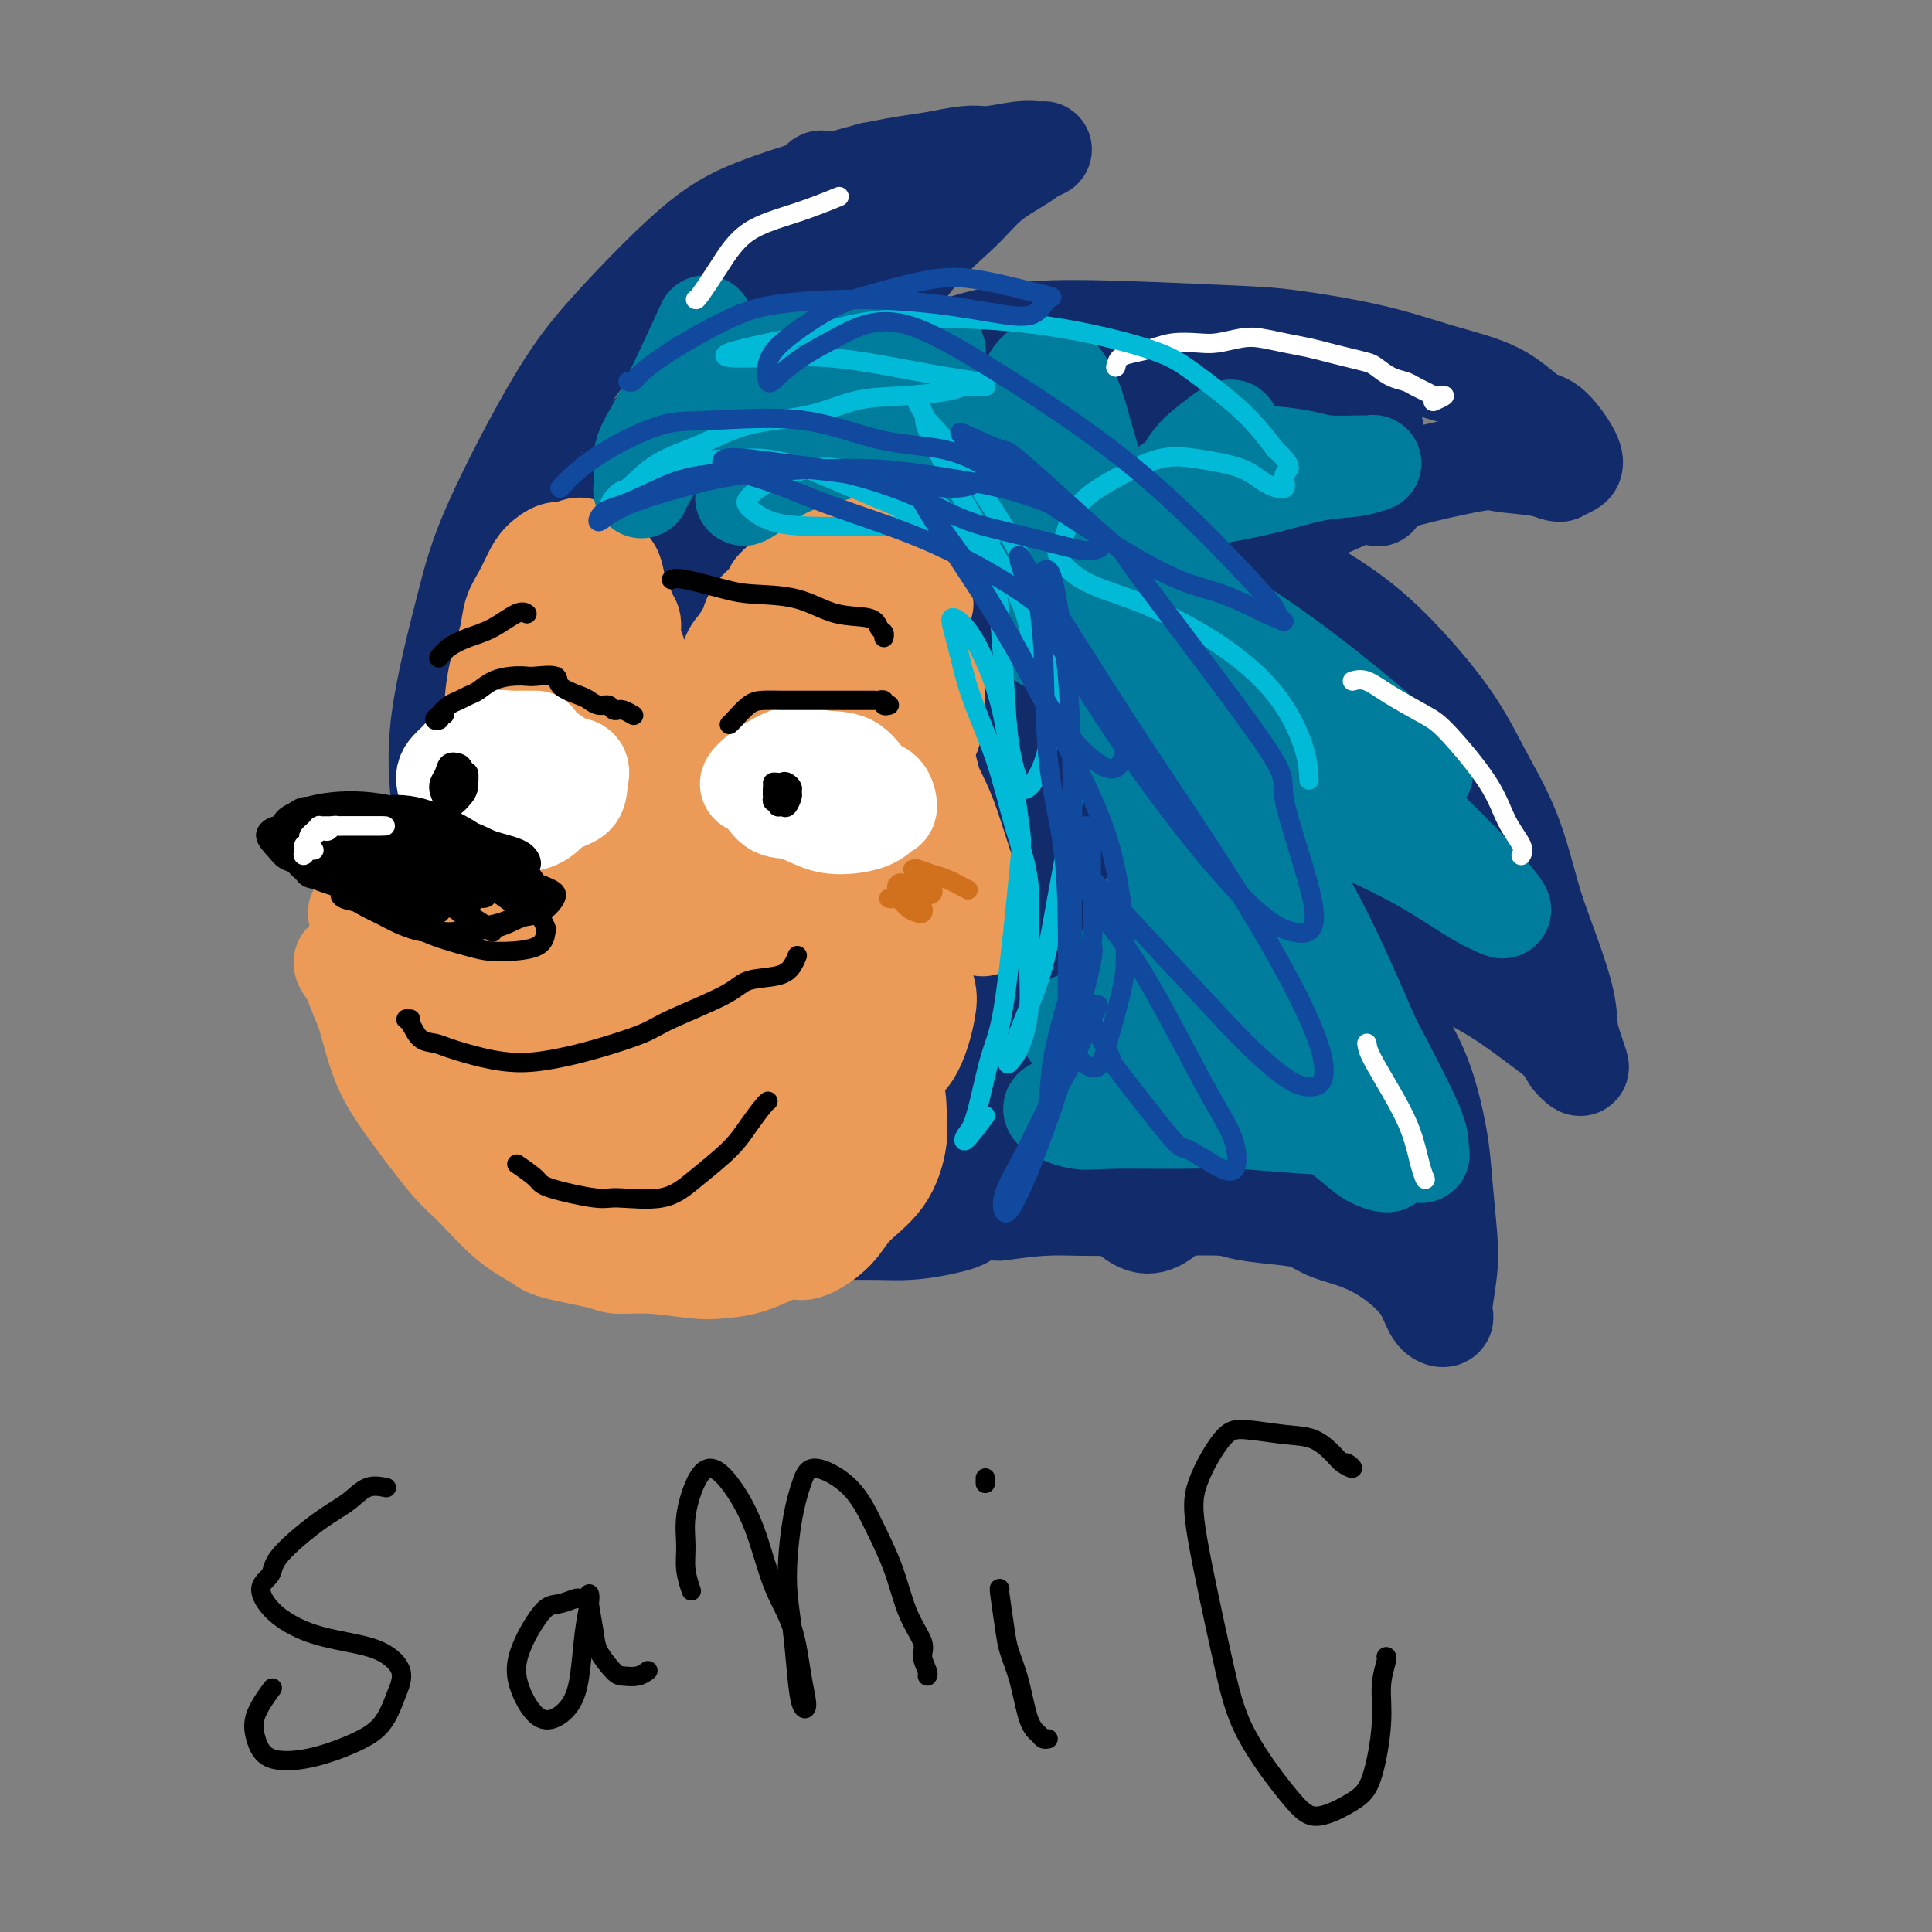 <svg viewBox='0 0 400 400' version='1.1' xmlns='http://www.w3.org/2000/svg' xmlns:xlink='http://www.w3.org/1999/xlink'><rect x="0" y="0" width="400" height="400" fill="#808080" stroke="none"/><g fill='none' stroke='#122B6A' stroke-width='20' stroke-linecap='round' stroke-linejoin='round'><path d='M212,225c0.068,0.717 0.137,1.434 0,2c-0.137,0.566 -0.479,0.982 -1,1c-0.521,0.018 -1.222,-0.363 -2,0c-0.778,0.363 -1.635,1.470 -3,2c-1.365,0.530 -3.239,0.482 -5,1c-1.761,0.518 -3.411,1.603 -6,2c-2.589,0.397 -6.118,0.107 -9,0c-2.882,-0.107 -5.118,-0.031 -8,0c-2.882,0.031 -6.410,0.017 -9,0c-2.590,-0.017 -4.241,-0.037 -7,0c-2.759,0.037 -6.624,0.132 -10,0c-3.376,-0.132 -6.262,-0.490 -9,-1c-2.738,-0.510 -5.327,-1.173 -8,-2c-2.673,-0.827 -5.431,-1.817 -8,-3c-2.569,-1.183 -4.949,-2.560 -7,-4c-2.051,-1.440 -3.775,-2.942 -6,-5c-2.225,-2.058 -4.953,-4.672 -7,-8c-2.047,-3.328 -3.414,-7.369 -5,-11c-1.586,-3.631 -3.390,-6.850 -5,-10c-1.610,-3.150 -3.026,-6.230 -4,-10c-0.974,-3.770 -1.506,-8.230 -2,-13c-0.494,-4.770 -0.949,-9.852 0,-17c0.949,-7.148 3.303,-16.364 5,-23c1.697,-6.636 2.739,-10.693 6,-18c3.261,-7.307 8.743,-17.865 13,-25c4.257,-7.135 7.291,-10.846 12,-16c4.709,-5.154 11.093,-11.751 16,-16c4.907,-4.249 8.336,-6.149 13,-8c4.664,-1.851 10.563,-3.652 15,-5c4.437,-1.348 7.410,-2.242 11,-3c3.590,-0.758 7.795,-1.379 12,-2'/><path d='M194,33c7.778,-1.712 8.222,-0.992 10,-1c1.778,-0.008 4.891,-0.744 7,-1c2.109,-0.256 3.216,-0.034 4,0c0.784,0.034 1.245,-0.122 1,0c-0.245,0.122 -1.198,0.520 -2,1c-0.802,0.480 -1.455,1.042 -3,2c-1.545,0.958 -3.984,2.313 -6,4c-2.016,1.687 -3.609,3.706 -6,6c-2.391,2.294 -5.579,4.862 -9,9c-3.421,4.138 -7.075,9.847 -10,15c-2.925,5.153 -5.122,9.751 -7,13c-1.878,3.249 -3.436,5.149 -5,8c-1.564,2.851 -3.133,6.651 -4,9c-0.867,2.349 -1.034,3.245 -1,3c0.034,-0.245 0.267,-1.631 1,-3c0.733,-1.369 1.966,-2.722 4,-5c2.034,-2.278 4.870,-5.483 9,-9c4.130,-3.517 9.553,-7.347 15,-10c5.447,-2.653 10.916,-4.128 16,-5c5.084,-0.872 9.782,-1.139 18,-1c8.218,0.139 19.957,0.685 27,1c7.043,0.315 9.392,0.400 14,1c4.608,0.600 11.477,1.715 17,3c5.523,1.285 9.700,2.738 14,4c4.300,1.262 8.722,2.331 12,4c3.278,1.669 5.412,3.939 7,5c1.588,1.061 2.630,0.914 4,2c1.370,1.086 3.068,3.404 4,5c0.932,1.596 1.097,2.468 1,3c-0.097,0.532 -0.456,0.723 -1,1c-0.544,0.277 -1.272,0.638 -2,1'/><path d='M323,98c-0.917,0.130 -1.709,-0.546 -4,-1c-2.291,-0.454 -6.080,-0.685 -8,-1c-1.920,-0.315 -1.972,-0.712 -6,0c-4.028,0.712 -12.033,2.533 -17,4c-4.967,1.467 -6.896,2.579 -10,4c-3.104,1.421 -7.384,3.152 -11,5c-3.616,1.848 -6.568,3.815 -9,5c-2.432,1.185 -4.343,1.589 -5,2c-0.657,0.411 -0.059,0.831 0,1c0.059,0.169 -0.420,0.088 0,0c0.420,-0.088 1.738,-0.184 4,0c2.262,0.184 5.467,0.649 9,2c3.533,1.351 7.393,3.590 11,6c3.607,2.410 6.962,4.993 11,9c4.038,4.007 8.760,9.440 12,14c3.240,4.560 4.998,8.248 7,12c2.002,3.752 4.249,7.567 6,12c1.751,4.433 3.008,9.484 4,13c0.992,3.516 1.719,5.498 3,9c1.281,3.502 3.115,8.523 4,12c0.885,3.477 0.819,5.410 1,7c0.181,1.590 0.609,2.838 1,4c0.391,1.162 0.746,2.237 1,3c0.254,0.763 0.406,1.213 0,1c-0.406,-0.213 -1.371,-1.088 -2,-2c-0.629,-0.912 -0.923,-1.860 -2,-3c-1.077,-1.140 -2.938,-2.470 -5,-4c-2.062,-1.530 -4.324,-3.258 -7,-5c-2.676,-1.742 -5.764,-3.498 -9,-5c-3.236,-1.502 -6.618,-2.751 -10,-4'/><path d='M292,198c-7.504,-4.254 -8.764,-3.891 -10,-4c-1.236,-0.109 -2.447,-0.692 -4,-1c-1.553,-0.308 -3.449,-0.340 -4,0c-0.551,0.340 0.243,1.053 1,2c0.757,0.947 1.478,2.127 3,4c1.522,1.873 3.847,4.438 6,7c2.153,2.562 4.136,5.122 6,8c1.864,2.878 3.611,6.076 5,10c1.389,3.924 2.421,8.575 3,12c0.579,3.425 0.705,5.624 1,9c0.295,3.376 0.760,7.928 1,11c0.240,3.072 0.254,4.665 0,7c-0.254,2.335 -0.778,5.412 -1,7c-0.222,1.588 -0.144,1.685 0,2c0.144,0.315 0.354,0.846 0,1c-0.354,0.154 -1.271,-0.070 -2,-1c-0.729,-0.930 -1.269,-2.567 -2,-4c-0.731,-1.433 -1.654,-2.664 -3,-4c-1.346,-1.336 -3.115,-2.778 -5,-4c-1.885,-1.222 -3.888,-2.225 -6,-3c-2.112,-0.775 -4.335,-1.322 -6,-2c-1.665,-0.678 -2.774,-1.488 -4,-2c-1.226,-0.512 -2.569,-0.726 -5,-1c-2.431,-0.274 -5.950,-0.609 -8,-1c-2.050,-0.391 -2.633,-0.836 -5,-1c-2.367,-0.164 -6.520,-0.045 -9,0c-2.480,0.045 -3.286,0.015 -5,0c-1.714,-0.015 -4.336,-0.014 -7,0c-2.664,0.014 -5.371,0.042 -8,0c-2.629,-0.042 -5.180,-0.155 -8,0c-2.820,0.155 -5.910,0.577 -9,1'/><path d='M207,251c-11.279,-0.188 -7.475,0.342 -7,1c0.475,0.658 -2.379,1.445 -5,2c-2.621,0.555 -5.008,0.880 -7,1c-1.992,0.120 -3.588,0.036 -6,0c-2.412,-0.036 -5.640,-0.023 -8,0c-2.360,0.023 -3.852,0.058 -6,0c-2.148,-0.058 -4.953,-0.208 -7,0c-2.047,0.208 -3.336,0.774 -6,0c-2.664,-0.774 -6.704,-2.890 -9,-4c-2.296,-1.110 -2.847,-1.215 -4,-2c-1.153,-0.785 -2.907,-2.249 -5,-4c-2.093,-1.751 -4.523,-3.790 -6,-5c-1.477,-1.210 -1.999,-1.592 -3,-3c-1.001,-1.408 -2.480,-3.843 -4,-6c-1.520,-2.157 -3.080,-4.035 -4,-6c-0.920,-1.965 -1.198,-4.018 -2,-6c-0.802,-1.982 -2.127,-3.895 -3,-6c-0.873,-2.105 -1.295,-4.403 -2,-7c-0.705,-2.597 -1.692,-5.492 -2,-8c-0.308,-2.508 0.064,-4.629 0,-7c-0.064,-2.371 -0.565,-4.992 -1,-8c-0.435,-3.008 -0.804,-6.402 -1,-9c-0.196,-2.598 -0.219,-4.399 0,-8c0.219,-3.601 0.680,-9.000 1,-13c0.320,-4.000 0.499,-6.599 1,-9c0.501,-2.401 1.323,-4.604 2,-8c0.677,-3.396 1.209,-7.985 2,-11c0.791,-3.015 1.841,-4.458 3,-7c1.159,-2.542 2.427,-6.184 4,-9c1.573,-2.816 3.449,-4.804 5,-7c1.551,-2.196 2.775,-4.598 4,-7'/><path d='M131,95c3.180,-5.736 3.130,-5.078 4,-6c0.870,-0.922 2.659,-3.426 5,-6c2.341,-2.574 5.235,-5.218 7,-7c1.765,-1.782 2.402,-2.701 4,-4c1.598,-1.299 4.156,-2.978 6,-4c1.844,-1.022 2.974,-1.388 4,-2c1.026,-0.612 1.947,-1.470 3,-2c1.053,-0.530 2.239,-0.730 3,-1c0.761,-0.270 1.098,-0.608 1,-1c-0.098,-0.392 -0.629,-0.837 -1,-1c-0.371,-0.163 -0.580,-0.044 -1,0c-0.420,0.044 -1.050,0.013 -2,0c-0.950,-0.013 -2.221,-0.008 -3,0c-0.779,0.008 -1.065,0.019 -2,0c-0.935,-0.019 -2.519,-0.067 -4,0c-1.481,0.067 -2.861,0.248 -4,1c-1.139,0.752 -2.038,2.075 -3,4c-0.962,1.925 -1.986,4.451 -4,10c-2.014,5.549 -5.017,14.120 -8,23c-2.983,8.880 -5.947,18.068 -8,28c-2.053,9.932 -3.195,20.609 -4,28c-0.805,7.391 -1.274,11.495 -1,21c0.274,9.505 1.290,24.412 3,35c1.710,10.588 4.115,16.857 6,21c1.885,4.143 3.251,6.161 5,9c1.749,2.839 3.883,6.498 6,9c2.117,2.502 4.219,3.847 6,3c1.781,-0.847 3.240,-3.887 4,-6c0.760,-2.113 0.820,-3.300 1,-10c0.180,-6.700 0.480,-18.914 0,-32c-0.480,-13.086 -1.740,-27.043 -3,-41'/><path d='M151,164c-0.897,-17.058 -1.640,-23.204 -1,-35c0.640,-11.796 2.665,-29.241 4,-39c1.335,-9.759 1.982,-11.831 3,-15c1.018,-3.169 2.407,-7.433 3,-10c0.593,-2.567 0.390,-3.435 0,-4c-0.390,-0.565 -0.967,-0.827 -2,0c-1.033,0.827 -2.524,2.742 -5,8c-2.476,5.258 -5.938,13.860 -9,25c-3.062,11.140 -5.723,24.820 -7,39c-1.277,14.180 -1.168,28.860 0,42c1.168,13.140 3.395,24.739 5,32c1.605,7.261 2.587,10.183 4,12c1.413,1.817 3.257,2.528 5,2c1.743,-0.528 3.385,-2.295 4,-6c0.615,-3.705 0.201,-9.349 0,-17c-0.201,-7.651 -0.190,-17.309 -1,-33c-0.810,-15.691 -2.440,-37.416 -3,-51c-0.560,-13.584 -0.049,-19.028 1,-25c1.049,-5.972 2.636,-12.470 4,-18c1.364,-5.530 2.506,-10.090 4,-14c1.494,-3.910 3.342,-7.170 5,-10c1.658,-2.830 3.128,-5.229 4,-7c0.872,-1.771 1.146,-2.912 1,-3c-0.146,-0.088 -0.710,0.879 -2,3c-1.290,2.121 -3.304,5.397 -5,8c-1.696,2.603 -3.075,4.535 -5,7c-1.925,2.465 -4.397,5.464 -6,8c-1.603,2.536 -2.337,4.607 -3,6c-0.663,1.393 -1.255,2.106 -1,2c0.255,-0.106 1.359,-1.030 3,-3c1.641,-1.970 3.821,-4.985 6,-8'/><path d='M157,60c2.726,-3.632 5.543,-8.212 8,-11c2.457,-2.788 4.556,-3.784 7,-6c2.444,-2.216 5.234,-5.651 7,-7c1.766,-1.349 2.507,-0.613 3,0c0.493,0.613 0.739,1.101 0,3c-0.739,1.899 -2.464,5.208 -4,9c-1.536,3.792 -2.882,8.065 -6,15c-3.118,6.935 -8.008,16.530 -11,24c-2.992,7.470 -4.086,12.815 -5,18c-0.914,5.185 -1.649,10.211 -2,15c-0.351,4.789 -0.320,9.342 0,13c0.320,3.658 0.928,6.420 2,8c1.072,1.580 2.606,1.977 4,1c1.394,-0.977 2.646,-3.327 4,-7c1.354,-3.673 2.809,-8.670 4,-13c1.191,-4.330 2.117,-7.992 3,-13c0.883,-5.008 1.724,-11.363 2,-17c0.276,-5.637 -0.014,-10.556 0,-14c0.014,-3.444 0.330,-5.415 0,-6c-0.330,-0.585 -1.307,0.214 -3,6c-1.693,5.786 -4.104,16.558 -6,27c-1.896,10.442 -3.278,20.552 -4,35c-0.722,14.448 -0.783,33.233 0,49c0.783,15.767 2.410,28.516 4,38c1.590,9.484 3.142,15.701 5,19c1.858,3.299 4.020,3.678 6,3c1.980,-0.678 3.776,-2.414 5,-9c1.224,-6.586 1.874,-18.023 2,-32c0.126,-13.977 -0.274,-30.494 -1,-44c-0.726,-13.506 -1.779,-24.002 -2,-36c-0.221,-11.998 0.389,-25.499 1,-39'/><path d='M180,89c0.136,-21.878 1.476,-17.072 2,-17c0.524,0.072 0.233,-4.591 0,-6c-0.233,-1.409 -0.409,0.436 -2,9c-1.591,8.564 -4.598,23.847 -6,39c-1.402,15.153 -1.200,30.176 -1,45c0.200,14.824 0.399,29.450 2,44c1.601,14.550 4.605,29.024 7,37c2.395,7.976 4.181,9.455 6,10c1.819,0.545 3.673,0.155 6,-6c2.327,-6.155 5.128,-18.074 7,-31c1.872,-12.926 2.813,-26.858 4,-42c1.187,-15.142 2.618,-31.493 3,-46c0.382,-14.507 -0.286,-27.169 -1,-35c-0.714,-7.831 -1.474,-10.830 -2,-13c-0.526,-2.170 -0.818,-3.512 -3,-1c-2.182,2.512 -6.254,8.877 -10,20c-3.746,11.123 -7.166,27.003 -9,39c-1.834,11.997 -2.083,20.112 -1,32c1.083,11.888 3.499,27.548 7,40c3.501,12.452 8.087,21.696 12,27c3.913,5.304 7.152,6.667 10,7c2.848,0.333 5.304,-0.364 8,-7c2.696,-6.636 5.631,-19.211 7,-32c1.369,-12.789 1.174,-25.792 0,-40c-1.174,-14.208 -3.325,-29.621 -5,-41c-1.675,-11.379 -2.875,-18.722 -4,-25c-1.125,-6.278 -2.174,-11.489 -3,-14c-0.826,-2.511 -1.428,-2.323 -3,1c-1.572,3.323 -4.116,9.779 -6,21c-1.884,11.221 -3.110,27.206 -3,41c0.110,13.794 1.555,25.397 3,37'/><path d='M205,182c2.448,13.815 7.068,29.853 12,42c4.932,12.147 10.177,20.404 14,25c3.823,4.596 6.225,5.533 9,4c2.775,-1.533 5.924,-5.535 8,-14c2.076,-8.465 3.078,-21.394 3,-34c-0.078,-12.606 -1.236,-24.891 -4,-38c-2.764,-13.109 -7.133,-27.044 -10,-36c-2.867,-8.956 -4.230,-12.934 -6,-15c-1.770,-2.066 -3.946,-2.220 -6,2c-2.054,4.220 -3.988,12.814 -5,21c-1.012,8.186 -1.104,15.965 0,27c1.104,11.035 3.403,25.324 7,38c3.597,12.676 8.490,23.737 13,31c4.510,7.263 8.636,10.729 12,12c3.364,1.271 5.967,0.348 8,-2c2.033,-2.348 3.498,-6.120 4,-14c0.502,-7.880 0.041,-19.866 -2,-31c-2.041,-11.134 -5.664,-21.415 -9,-29c-3.336,-7.585 -6.386,-12.474 -10,-16c-3.614,-3.526 -7.791,-5.690 -10,-6c-2.209,-0.310 -2.450,1.233 -3,4c-0.550,2.767 -1.409,6.757 0,14c1.409,7.243 5.086,17.740 10,27c4.914,9.260 11.064,17.283 16,23c4.936,5.717 8.657,9.130 13,11c4.343,1.870 9.310,2.198 12,2c2.690,-0.198 3.105,-0.923 3,-3c-0.105,-2.077 -0.729,-5.505 -3,-11c-2.271,-5.495 -6.188,-13.056 -12,-21c-5.812,-7.944 -13.518,-16.270 -18,-21c-4.482,-4.730 -5.741,-5.865 -7,-7'/><path d='M244,167c-4.764,-5.025 -4.174,-3.589 -4,-2c0.174,1.589 -0.068,3.331 1,8c1.068,4.669 3.444,12.266 7,21c3.556,8.734 8.290,18.607 12,25c3.710,6.393 6.395,9.308 9,12c2.605,2.692 5.129,5.161 7,6c1.871,0.839 3.090,0.046 4,-2c0.910,-2.046 1.510,-5.346 0,-13c-1.510,-7.654 -5.131,-19.662 -9,-29c-3.869,-9.338 -7.985,-16.005 -13,-25c-5.015,-8.995 -10.929,-20.317 -15,-27c-4.071,-6.683 -6.298,-8.727 -8,-10c-1.702,-1.273 -2.879,-1.773 -4,-1c-1.121,0.773 -2.186,2.821 -1,9c1.186,6.179 4.625,16.489 9,28c4.375,11.511 9.688,24.225 16,36c6.312,11.775 13.625,22.613 19,30c5.375,7.387 8.812,11.324 11,12c2.188,0.676 3.126,-1.910 4,-3c0.874,-1.090 1.685,-0.683 -1,-7c-2.685,-6.317 -8.867,-19.356 -16,-31c-7.133,-11.644 -15.218,-21.893 -22,-30c-6.782,-8.107 -12.260,-14.071 -17,-18c-4.740,-3.929 -8.742,-5.823 -12,-6c-3.258,-0.177 -5.774,1.361 -8,4c-2.226,2.639 -4.164,6.377 -5,10c-0.836,3.623 -0.572,7.131 0,11c0.572,3.869 1.452,8.099 4,13c2.548,4.901 6.763,10.473 10,14c3.237,3.527 5.496,5.008 8,6c2.504,0.992 5.252,1.496 8,2'/><path d='M238,210c2.791,1.069 1.767,-0.259 1,-2c-0.767,-1.741 -1.278,-3.896 -5,-8c-3.722,-4.104 -10.656,-10.156 -17,-14c-6.344,-3.844 -12.099,-5.480 -16,-7c-3.901,-1.520 -5.949,-2.926 -9,-3c-3.051,-0.074 -7.105,1.183 -9,2c-1.895,0.817 -1.630,1.195 -1,3c0.630,1.805 1.626,5.038 6,8c4.374,2.962 12.126,5.653 18,8c5.874,2.347 9.871,4.349 16,5c6.129,0.651 14.391,-0.049 19,-1c4.609,-0.951 5.565,-2.151 8,-4c2.435,-1.849 6.350,-4.346 8,-6c1.650,-1.654 1.035,-2.466 0,-5c-1.035,-2.534 -2.490,-6.789 -8,-12c-5.510,-5.211 -15.074,-11.377 -23,-16c-7.926,-4.623 -14.212,-7.702 -19,-9c-4.788,-1.298 -8.078,-0.814 -10,0c-1.922,0.814 -2.477,1.957 -2,4c0.477,2.043 1.986,4.984 5,8c3.014,3.016 7.534,6.105 13,9c5.466,2.895 11.879,5.595 19,8c7.121,2.405 14.951,4.513 21,6c6.049,1.487 10.318,2.352 14,3c3.682,0.648 6.778,1.077 9,1c2.222,-0.077 3.570,-0.662 4,-2c0.430,-1.338 -0.059,-3.430 -5,-9c-4.941,-5.570 -14.335,-14.617 -22,-22c-7.665,-7.383 -13.602,-13.103 -20,-19c-6.398,-5.897 -13.257,-11.971 -17,-15c-3.743,-3.029 -4.372,-3.015 -5,-3'/><path d='M211,118c-6.859,-5.920 -3.006,-2.221 1,3c4.006,5.221 8.163,11.965 13,18c4.837,6.035 10.352,11.360 18,19c7.648,7.640 17.428,17.594 26,25c8.572,7.406 15.937,12.265 21,15c5.063,2.735 7.826,3.346 10,4c2.174,0.654 3.761,1.351 4,0c0.239,-1.351 -0.870,-4.749 -2,-7c-1.130,-2.251 -2.282,-3.356 -9,-11c-6.718,-7.644 -19.001,-21.827 -27,-31c-7.999,-9.173 -11.712,-13.335 -15,-17c-3.288,-3.665 -6.150,-6.831 -8,-9c-1.850,-2.169 -2.690,-3.340 -3,-3c-0.310,0.340 -0.092,2.193 3,6c3.092,3.807 9.057,9.569 15,16c5.943,6.431 11.862,13.531 19,20c7.138,6.469 15.493,12.307 19,15c3.507,2.693 2.165,2.241 3,3c0.835,0.759 3.847,2.728 5,3c1.153,0.272 0.447,-1.155 0,-3c-0.447,-1.845 -0.637,-4.110 -4,-9c-3.363,-4.890 -9.900,-12.406 -15,-19c-5.100,-6.594 -8.761,-12.266 -13,-18c-4.239,-5.734 -9.054,-11.531 -12,-15c-2.946,-3.469 -4.023,-4.612 -5,-5c-0.977,-0.388 -1.854,-0.022 -2,0c-0.146,0.022 0.439,-0.301 3,3c2.561,3.301 7.099,10.225 11,15c3.901,4.775 7.166,7.401 11,11c3.834,3.599 8.238,8.171 11,11c2.762,2.829 3.881,3.914 5,5'/><path d='M294,163c5.067,4.933 4.234,3.764 4,3c-0.234,-0.764 0.133,-1.123 -2,-4c-2.133,-2.877 -6.764,-8.271 -11,-13c-4.236,-4.729 -8.076,-8.793 -17,-17c-8.924,-8.207 -22.931,-20.559 -30,-27c-7.069,-6.441 -7.199,-6.972 -9,-8c-1.801,-1.028 -5.274,-2.552 -8,-3c-2.726,-0.448 -4.704,0.181 -6,1c-1.296,0.819 -1.911,1.830 -3,3c-1.089,1.170 -2.653,2.501 -3,3c-0.347,0.499 0.523,0.166 2,0c1.477,-0.166 3.560,-0.165 6,0c2.440,0.165 5.236,0.496 9,0c3.764,-0.496 8.497,-1.817 13,-3c4.503,-1.183 8.776,-2.226 12,-3c3.224,-0.774 5.400,-1.277 8,-2c2.600,-0.723 5.623,-1.665 7,-2c1.377,-0.335 1.106,-0.064 1,0c-0.106,0.064 -0.048,-0.079 -1,0c-0.952,0.079 -2.913,0.379 -6,0c-3.087,-0.379 -7.301,-1.436 -12,-2c-4.699,-0.564 -9.885,-0.635 -14,-1c-4.115,-0.365 -7.161,-1.026 -10,-1c-2.839,0.026 -5.471,0.738 -8,1c-2.529,0.262 -4.956,0.074 -6,0c-1.044,-0.074 -0.704,-0.032 0,0c0.704,0.032 1.771,0.056 4,0c2.229,-0.056 5.618,-0.190 10,0c4.382,0.190 9.757,0.705 14,1c4.243,0.295 7.355,0.370 12,0c4.645,-0.370 10.822,-1.185 17,-2'/><path d='M267,87c11.036,-0.125 10.126,0.062 11,0c0.874,-0.062 3.532,-0.373 5,-1c1.468,-0.627 1.747,-1.570 1,-2c-0.747,-0.430 -2.518,-0.347 -5,-1c-2.482,-0.653 -5.675,-2.042 -10,-3c-4.325,-0.958 -9.784,-1.486 -15,-2c-5.216,-0.514 -10.191,-1.015 -15,-1c-4.809,0.015 -9.452,0.546 -13,1c-3.548,0.454 -6.003,0.832 -8,1c-1.997,0.168 -3.538,0.127 -4,0c-0.462,-0.127 0.155,-0.341 2,0c1.845,0.341 4.919,1.238 9,2c4.081,0.762 9.168,1.388 15,2c5.832,0.612 12.409,1.208 17,2c4.591,0.792 7.198,1.778 10,2c2.802,0.222 5.800,-0.321 9,0c3.200,0.321 6.603,1.506 8,2c1.397,0.494 0.788,0.299 0,0c-0.788,-0.299 -1.757,-0.701 -4,-1c-2.243,-0.299 -5.761,-0.496 -9,-1c-3.239,-0.504 -6.198,-1.314 -9,-2c-2.802,-0.686 -5.447,-1.249 -7,-1c-1.553,0.249 -2.016,1.309 -2,2c0.016,0.691 0.509,1.012 2,2c1.491,0.988 3.980,2.643 7,4c3.020,1.357 6.572,2.415 10,4c3.428,1.585 6.730,3.696 9,5c2.270,1.304 3.506,1.801 4,2c0.494,0.199 0.247,0.099 0,0'/></g>
<g fill='none' stroke='#EC9A57' stroke-width='20' stroke-linecap='round' stroke-linejoin='round'><path d='M106,170c0.089,-0.384 0.178,-0.768 0,-1c-0.178,-0.232 -0.622,-0.312 -1,-1c-0.378,-0.688 -0.690,-1.984 -1,-3c-0.310,-1.016 -0.617,-1.753 -1,-3c-0.383,-1.247 -0.842,-3.004 -1,-5c-0.158,-1.996 -0.016,-4.231 0,-6c0.016,-1.769 -0.095,-3.070 0,-5c0.095,-1.930 0.396,-4.487 1,-7c0.604,-2.513 1.512,-4.980 2,-7c0.488,-2.020 0.558,-3.593 1,-5c0.442,-1.407 1.258,-2.649 2,-4c0.742,-1.351 1.410,-2.812 2,-4c0.590,-1.188 1.102,-2.104 2,-3c0.898,-0.896 2.181,-1.773 3,-2c0.819,-0.227 1.174,0.194 2,0c0.826,-0.194 2.123,-1.005 3,-1c0.877,0.005 1.334,0.824 2,1c0.666,0.176 1.540,-0.291 2,0c0.460,0.291 0.504,1.342 1,2c0.496,0.658 1.443,0.924 2,2c0.557,1.076 0.723,2.962 1,4c0.277,1.038 0.667,1.227 1,2c0.333,0.773 0.611,2.131 1,3c0.389,0.869 0.888,1.248 1,2c0.112,0.752 -0.162,1.877 0,3c0.162,1.123 0.761,2.243 1,3c0.239,0.757 0.116,1.152 0,2c-0.116,0.848 -0.227,2.150 0,3c0.227,0.850 0.793,1.248 1,2c0.207,0.752 0.056,1.856 0,3c-0.056,1.144 -0.016,2.327 0,3c0.016,0.673 0.008,0.837 0,1'/><path d='M133,149c0.924,4.979 0.233,1.927 0,1c-0.233,-0.927 -0.010,0.273 0,1c0.010,0.727 -0.194,0.983 0,1c0.194,0.017 0.787,-0.205 1,0c0.213,0.205 0.047,0.839 0,1c-0.047,0.161 0.025,-0.149 0,0c-0.025,0.149 -0.147,0.756 0,1c0.147,0.244 0.561,0.124 1,0c0.439,-0.124 0.901,-0.250 1,0c0.099,0.250 -0.165,0.878 0,1c0.165,0.122 0.760,-0.262 1,0c0.240,0.262 0.124,1.169 0,2c-0.124,0.831 -0.255,1.584 0,2c0.255,0.416 0.895,0.495 1,1c0.105,0.505 -0.324,1.437 0,1c0.324,-0.437 1.400,-2.241 2,-3c0.600,-0.759 0.723,-0.471 1,-1c0.277,-0.529 0.707,-1.875 1,-3c0.293,-1.125 0.450,-2.029 1,-3c0.550,-0.971 1.495,-2.010 2,-3c0.505,-0.990 0.572,-1.931 1,-3c0.428,-1.069 1.218,-2.266 2,-3c0.782,-0.734 1.557,-1.005 2,-2c0.443,-0.995 0.555,-2.713 1,-4c0.445,-1.287 1.222,-2.144 2,-3'/><path d='M153,133c2.759,-4.716 2.157,-3.007 2,-3c-0.157,0.007 0.132,-1.690 1,-3c0.868,-1.310 2.315,-2.235 3,-3c0.685,-0.765 0.607,-1.371 1,-2c0.393,-0.629 1.256,-1.282 2,-2c0.744,-0.718 1.368,-1.503 2,-2c0.632,-0.497 1.272,-0.707 2,-1c0.728,-0.293 1.543,-0.671 2,-1c0.457,-0.329 0.555,-0.610 1,-1c0.445,-0.390 1.238,-0.889 2,-1c0.762,-0.111 1.495,0.167 2,0c0.505,-0.167 0.782,-0.778 1,-1c0.218,-0.222 0.377,-0.056 1,0c0.623,0.056 1.710,0.000 2,0c0.290,-0.000 -0.217,0.056 0,0c0.217,-0.056 1.157,-0.222 2,0c0.843,0.222 1.589,0.833 2,1c0.411,0.167 0.488,-0.109 1,0c0.512,0.109 1.461,0.603 2,1c0.539,0.397 0.669,0.698 1,1c0.331,0.302 0.863,0.605 1,1c0.137,0.395 -0.122,0.880 0,1c0.122,0.120 0.625,-0.126 1,0c0.375,0.126 0.623,0.625 1,1c0.377,0.375 0.885,0.625 1,1c0.115,0.375 -0.163,0.874 0,1c0.163,0.126 0.765,-0.121 1,0c0.235,0.121 0.102,0.609 0,1c-0.102,0.391 -0.172,0.683 0,1c0.172,0.317 0.586,0.658 1,1'/><path d='M191,124c1.083,1.571 0.290,0.998 0,1c-0.290,0.002 -0.078,0.578 0,1c0.078,0.422 0.021,0.691 0,1c-0.021,0.309 -0.005,0.658 0,1c0.005,0.342 0.001,0.677 0,1c-0.001,0.323 0.003,0.636 0,1c-0.003,0.364 -0.011,0.780 0,1c0.011,0.220 0.041,0.244 0,1c-0.041,0.756 -0.154,2.244 0,3c0.154,0.756 0.576,0.781 1,1c0.424,0.219 0.849,0.633 1,1c0.151,0.367 0.026,0.686 0,1c-0.026,0.314 0.046,0.623 0,1c-0.046,0.377 -0.208,0.822 0,1c0.208,0.178 0.788,0.089 1,0c0.212,-0.089 0.057,-0.178 0,0c-0.057,0.178 -0.015,0.623 0,1c0.015,0.377 0.004,0.686 0,1c-0.004,0.314 0.000,0.634 0,1c-0.000,0.366 -0.004,0.780 0,1c0.004,0.220 0.017,0.248 0,1c-0.017,0.752 -0.065,2.229 0,3c0.065,0.771 0.242,0.837 0,1c-0.242,0.163 -0.902,0.422 -1,1c-0.098,0.578 0.365,1.475 0,2c-0.365,0.525 -1.560,0.680 -2,1c-0.440,0.320 -0.126,0.806 0,1c0.126,0.194 0.063,0.097 0,0'/><path d='M112,137c0.020,0.938 0.040,1.876 0,3c-0.040,1.124 -0.141,2.435 0,6c0.141,3.565 0.524,9.385 1,13c0.476,3.615 1.044,5.026 2,8c0.956,2.974 2.298,7.511 3,10c0.702,2.489 0.764,2.930 2,3c1.236,0.070 3.646,-0.232 5,-1c1.354,-0.768 1.653,-2.000 2,-5c0.347,-3.000 0.743,-7.766 1,-12c0.257,-4.234 0.375,-7.937 0,-12c-0.375,-4.063 -1.241,-8.485 -2,-12c-0.759,-3.515 -1.409,-6.123 -2,-8c-0.591,-1.877 -1.123,-3.023 -2,-3c-0.877,0.023 -2.098,1.216 -3,3c-0.902,1.784 -1.484,4.158 -2,8c-0.516,3.842 -0.965,9.152 -1,14c-0.035,4.848 0.345,9.236 1,13c0.655,3.764 1.586,6.906 2,9c0.414,2.094 0.310,3.140 1,4c0.690,0.860 2.172,1.535 3,1c0.828,-0.535 1.001,-2.278 1,-4c-0.001,-1.722 -0.176,-3.421 -1,-8c-0.824,-4.579 -2.297,-12.037 -3,-17c-0.703,-4.963 -0.634,-7.433 -1,-10c-0.366,-2.567 -1.165,-5.233 -2,-8c-0.835,-2.767 -1.705,-5.636 -2,-7c-0.295,-1.364 -0.016,-1.225 0,0c0.016,1.225 -0.233,3.534 0,7c0.233,3.466 0.947,8.087 2,13c1.053,4.913 2.444,10.118 4,15c1.556,4.882 3.278,9.441 5,14'/><path d='M126,174c2.765,9.201 4.178,7.704 6,8c1.822,0.296 4.053,2.384 6,3c1.947,0.616 3.609,-0.241 5,-2c1.391,-1.759 2.511,-4.420 4,-7c1.489,-2.580 3.348,-5.079 4,-8c0.652,-2.921 0.097,-6.264 0,-9c-0.097,-2.736 0.266,-4.863 0,-6c-0.266,-1.137 -1.160,-1.282 -2,0c-0.840,1.282 -1.628,3.993 -2,6c-0.372,2.007 -0.330,3.310 0,6c0.330,2.690 0.948,6.767 2,10c1.052,3.233 2.538,5.623 4,7c1.462,1.377 2.900,1.742 5,1c2.100,-0.742 4.860,-2.593 7,-5c2.140,-2.407 3.658,-5.372 5,-9c1.342,-3.628 2.509,-7.919 3,-11c0.491,-3.081 0.308,-4.953 0,-8c-0.308,-3.047 -0.741,-7.270 -2,-10c-1.259,-2.730 -3.344,-3.966 -5,-5c-1.656,-1.034 -2.882,-1.866 -4,-1c-1.118,0.866 -2.128,3.431 -3,6c-0.872,2.569 -1.607,5.143 -2,9c-0.393,3.857 -0.442,8.999 0,13c0.442,4.001 1.377,6.862 2,9c0.623,2.138 0.933,3.555 2,5c1.067,1.445 2.889,2.920 4,3c1.111,0.080 1.510,-1.236 3,-4c1.490,-2.764 4.069,-6.978 5,-11c0.931,-4.022 0.212,-7.852 0,-12c-0.212,-4.148 0.082,-8.614 0,-12c-0.082,-3.386 -0.541,-5.693 -1,-8'/><path d='M172,132c-0.911,-6.172 -2.687,-5.602 -4,-6c-1.313,-0.398 -2.161,-1.765 -3,-2c-0.839,-0.235 -1.669,0.661 -2,3c-0.331,2.339 -0.164,6.122 0,10c0.164,3.878 0.326,7.850 1,12c0.674,4.150 1.861,8.479 3,12c1.139,3.521 2.230,6.233 4,8c1.770,1.767 4.221,2.588 6,3c1.779,0.412 2.888,0.415 4,-1c1.112,-1.415 2.226,-4.248 3,-7c0.774,-2.752 1.206,-5.423 1,-9c-0.206,-3.577 -1.050,-8.060 -2,-12c-0.950,-3.940 -2.005,-7.338 -3,-10c-0.995,-2.662 -1.929,-4.587 -3,-6c-1.071,-1.413 -2.280,-2.315 -3,-2c-0.720,0.315 -0.952,1.848 -1,3c-0.048,1.152 0.088,1.922 1,5c0.912,3.078 2.601,8.463 4,12c1.399,3.537 2.509,5.224 4,8c1.491,2.776 3.364,6.640 5,10c1.636,3.360 3.035,6.214 4,8c0.965,1.786 1.496,2.503 2,3c0.504,0.497 0.979,0.774 1,0c0.021,-0.774 -0.414,-2.598 -1,-5c-0.586,-2.402 -1.324,-5.384 -2,-8c-0.676,-2.616 -1.292,-4.868 -2,-8c-0.708,-3.132 -1.510,-7.143 -2,-11c-0.490,-3.857 -0.667,-7.560 -1,-10c-0.333,-2.440 -0.820,-3.619 -1,-5c-0.180,-1.381 -0.051,-2.966 0,-3c0.051,-0.034 0.026,1.483 0,3'/><path d='M185,127c0.033,1.849 0.115,4.972 1,9c0.885,4.028 2.573,8.962 4,14c1.427,5.038 2.595,10.180 4,15c1.405,4.820 3.048,9.318 4,13c0.952,3.682 1.213,6.549 2,9c0.787,2.451 2.099,4.485 3,5c0.901,0.515 1.391,-0.489 1,-2c-0.391,-1.511 -1.662,-3.529 -3,-7c-1.338,-3.471 -2.741,-8.396 -4,-12c-1.259,-3.604 -2.372,-5.887 -4,-9c-1.628,-3.113 -3.770,-7.054 -5,-10c-1.230,-2.946 -1.550,-4.895 -2,-6c-0.450,-1.105 -1.032,-1.367 -1,0c0.032,1.367 0.677,4.363 1,7c0.323,2.637 0.323,4.917 1,8c0.677,3.083 2.031,6.971 3,11c0.969,4.029 1.553,8.200 2,11c0.447,2.800 0.755,4.231 1,5c0.245,0.769 0.426,0.877 0,0c-0.426,-0.877 -1.458,-2.739 -2,-5c-0.542,-2.261 -0.594,-4.920 -1,-7c-0.406,-2.080 -1.167,-3.579 -2,-5c-0.833,-1.421 -1.739,-2.762 -2,-3c-0.261,-0.238 0.122,0.628 0,2c-0.122,1.372 -0.749,3.249 -1,4c-0.251,0.751 -0.125,0.375 0,0'/><path d='M102,162c0.111,-0.115 0.222,-0.230 0,0c-0.222,0.230 -0.776,0.804 -1,2c-0.224,1.196 -0.116,3.013 0,5c0.116,1.987 0.241,4.143 1,6c0.759,1.857 2.154,3.416 3,5c0.846,1.584 1.144,3.192 2,4c0.856,0.808 2.269,0.815 3,1c0.731,0.185 0.781,0.548 1,1c0.219,0.452 0.608,0.993 1,1c0.392,0.007 0.785,-0.520 1,-1c0.215,-0.480 0.250,-0.913 0,-1c-0.250,-0.087 -0.785,0.172 -1,0c-0.215,-0.172 -0.110,-0.773 0,-1c0.110,-0.227 0.225,-0.079 0,0c-0.225,0.079 -0.792,0.088 -1,0c-0.208,-0.088 -0.059,-0.274 0,0c0.059,0.274 0.027,1.008 0,1c-0.027,-0.008 -0.049,-0.759 0,-1c0.049,-0.241 0.171,0.029 0,0c-0.171,-0.029 -0.633,-0.358 -1,-1c-0.367,-0.642 -0.637,-1.596 -1,-3c-0.363,-1.404 -0.818,-3.258 -1,-4c-0.182,-0.742 -0.091,-0.371 0,0'/><path d='M106,171c-0.001,-0.094 -0.001,-0.188 0,0c0.001,0.188 0.005,0.658 0,1c-0.005,0.342 -0.019,0.554 0,1c0.019,0.446 0.072,1.125 0,2c-0.072,0.875 -0.269,1.948 -1,3c-0.731,1.052 -1.997,2.085 -3,3c-1.003,0.915 -1.745,1.711 -3,3c-1.255,1.289 -3.025,3.070 -4,4c-0.975,0.930 -1.155,1.009 -2,1c-0.845,-0.009 -2.354,-0.105 -3,0c-0.646,0.105 -0.430,0.410 0,0c0.430,-0.410 1.072,-1.535 2,-3c0.928,-1.465 2.140,-3.270 4,-5c1.860,-1.730 4.369,-3.385 6,-5c1.631,-1.615 2.386,-3.192 4,-4c1.614,-0.808 4.087,-0.849 5,-1c0.913,-0.151 0.264,-0.413 0,0c-0.264,0.413 -0.145,1.501 0,2c0.145,0.499 0.317,0.409 -1,2c-1.317,1.591 -4.121,4.862 -6,7c-1.879,2.138 -2.833,3.143 -4,5c-1.167,1.857 -2.546,4.568 -4,7c-1.454,2.432 -2.984,4.587 -4,6c-1.016,1.413 -1.519,2.086 -2,3c-0.481,0.914 -0.939,2.070 -1,2c-0.061,-0.070 0.274,-1.364 1,-3c0.726,-1.636 1.844,-3.612 3,-6c1.156,-2.388 2.351,-5.186 4,-8c1.649,-2.814 3.752,-5.642 5,-8c1.248,-2.358 1.642,-4.245 2,-5c0.358,-0.755 0.679,-0.377 1,0'/><path d='M105,175c2.140,-3.428 -0.010,2.004 -1,4c-0.990,1.996 -0.819,0.558 -2,2c-1.181,1.442 -3.715,5.764 -5,8c-1.285,2.236 -1.323,2.386 -2,4c-0.677,1.614 -1.993,4.692 -2,7c-0.007,2.308 1.294,3.847 2,5c0.706,1.153 0.817,1.920 2,3c1.183,1.080 3.439,2.473 5,3c1.561,0.527 2.426,0.187 3,0c0.574,-0.187 0.856,-0.220 1,0c0.144,0.220 0.151,0.692 0,0c-0.151,-0.692 -0.460,-2.550 -1,-4c-0.540,-1.450 -1.313,-2.492 -2,-4c-0.687,-1.508 -1.289,-3.483 -2,-6c-0.711,-2.517 -1.529,-5.576 -2,-8c-0.471,-2.424 -0.593,-4.212 -1,-6c-0.407,-1.788 -1.099,-3.577 -1,-5c0.099,-1.423 0.991,-2.480 1,-3c0.009,-0.520 -0.863,-0.503 -1,0c-0.137,0.503 0.461,1.491 0,3c-0.461,1.509 -1.982,3.540 -3,6c-1.018,2.460 -1.533,5.351 -2,8c-0.467,2.649 -0.886,5.056 -1,8c-0.114,2.944 0.075,6.425 1,9c0.925,2.575 2.584,4.245 5,6c2.416,1.755 5.589,3.594 9,5c3.411,1.406 7.060,2.380 10,3c2.940,0.620 5.169,0.888 8,1c2.831,0.112 6.262,0.069 9,0c2.738,-0.069 4.782,-0.162 6,0c1.218,0.162 1.609,0.581 2,1'/><path d='M141,225c4.797,0.645 -0.711,-0.243 -4,-1c-3.289,-0.757 -4.358,-1.384 -7,-3c-2.642,-1.616 -6.857,-4.222 -11,-6c-4.143,-1.778 -8.214,-2.727 -11,-4c-2.786,-1.273 -4.285,-2.871 -6,-4c-1.715,-1.129 -3.644,-1.789 -5,-2c-1.356,-0.211 -2.140,0.025 -2,1c0.140,0.975 1.203,2.687 2,4c0.797,1.313 1.328,2.225 4,5c2.672,2.775 7.486,7.413 11,10c3.514,2.587 5.730,3.125 9,4c3.270,0.875 7.595,2.088 13,2c5.405,-0.088 11.890,-1.476 18,-3c6.110,-1.524 11.844,-3.185 16,-4c4.156,-0.815 6.734,-0.785 9,-1c2.266,-0.215 4.219,-0.677 5,-1c0.781,-0.323 0.391,-0.508 -1,-1c-1.391,-0.492 -3.781,-1.291 -9,-2c-5.219,-0.709 -13.265,-1.327 -18,-2c-4.735,-0.673 -6.159,-1.400 -10,-1c-3.841,0.400 -10.099,1.926 -14,3c-3.901,1.074 -5.445,1.696 -7,3c-1.555,1.304 -3.120,3.289 -3,5c0.120,1.711 1.927,3.148 4,4c2.073,0.852 4.413,1.120 8,1c3.587,-0.120 8.421,-0.629 13,-2c4.579,-1.371 8.904,-3.605 13,-6c4.096,-2.395 7.964,-4.951 11,-7c3.036,-2.049 5.240,-3.590 7,-6c1.760,-2.410 3.074,-5.689 3,-8c-0.074,-2.311 -1.537,-3.656 -3,-5'/><path d='M176,198c-1.761,-1.662 -4.664,-3.317 -9,-4c-4.336,-0.683 -10.105,-0.393 -15,0c-4.895,0.393 -8.917,0.891 -12,3c-3.083,2.109 -5.228,5.830 -6,9c-0.772,3.170 -0.171,5.788 1,8c1.171,2.212 2.911,4.016 6,5c3.089,0.984 7.528,1.146 12,1c4.472,-0.146 8.978,-0.601 13,-2c4.022,-1.399 7.561,-3.744 10,-6c2.439,-2.256 3.777,-4.424 4,-6c0.223,-1.576 -0.668,-2.560 -2,-4c-1.332,-1.440 -3.106,-3.337 -8,-5c-4.894,-1.663 -12.910,-3.091 -19,-4c-6.090,-0.909 -10.254,-1.300 -15,-1c-4.746,0.300 -10.074,1.290 -14,3c-3.926,1.710 -6.451,4.138 -7,7c-0.549,2.862 0.879,6.157 3,9c2.121,2.843 4.936,5.233 10,7c5.064,1.767 12.376,2.910 18,3c5.624,0.090 9.560,-0.873 14,-2c4.440,-1.127 9.385,-2.418 13,-4c3.615,-1.582 5.901,-3.456 7,-5c1.099,-1.544 1.010,-2.760 0,-4c-1.010,-1.240 -2.940,-2.505 -7,-4c-4.060,-1.495 -10.250,-3.219 -18,-5c-7.750,-1.781 -17.059,-3.617 -23,-4c-5.941,-0.383 -8.515,0.687 -12,3c-3.485,2.313 -7.883,5.867 -10,9c-2.117,3.133 -1.955,5.843 1,10c2.955,4.157 8.701,9.759 15,13c6.299,3.241 13.149,4.120 20,5'/><path d='M146,233c6.754,0.470 13.640,-0.854 20,-3c6.360,-2.146 12.196,-5.112 16,-7c3.804,-1.888 5.578,-2.696 7,-5c1.422,-2.304 2.493,-6.102 3,-9c0.507,-2.898 0.450,-4.896 -3,-9c-3.450,-4.104 -10.294,-10.312 -17,-16c-6.706,-5.688 -13.274,-10.854 -18,-13c-4.726,-2.146 -7.610,-1.270 -10,0c-2.390,1.270 -4.285,2.935 -5,6c-0.715,3.065 -0.251,7.528 2,14c2.251,6.472 6.288,14.951 10,20c3.712,5.049 7.098,6.668 10,8c2.902,1.332 5.318,2.376 8,2c2.682,-0.376 5.628,-2.174 8,-5c2.372,-2.826 4.170,-6.681 5,-11c0.830,-4.319 0.691,-9.101 0,-14c-0.691,-4.899 -1.933,-9.916 -4,-14c-2.067,-4.084 -4.959,-7.234 -8,-10c-3.041,-2.766 -6.229,-5.146 -9,-6c-2.771,-0.854 -5.123,-0.180 -6,2c-0.877,2.180 -0.278,5.867 1,10c1.278,4.133 3.235,8.711 6,13c2.765,4.289 6.337,8.288 9,11c2.663,2.712 4.417,4.136 7,5c2.583,0.864 5.997,1.169 8,1c2.003,-0.169 2.596,-0.813 3,-2c0.404,-1.187 0.619,-2.918 0,-5c-0.619,-2.082 -2.073,-4.517 -3,-6c-0.927,-1.483 -1.326,-2.015 -2,-2c-0.674,0.015 -1.621,0.576 -2,2c-0.379,1.424 -0.189,3.712 0,6'/><path d='M182,196c-0.082,2.918 0.714,6.214 1,10c0.286,3.786 0.063,8.061 0,11c-0.063,2.939 0.036,4.541 0,7c-0.036,2.459 -0.206,5.773 -1,8c-0.794,2.227 -2.210,3.366 -3,5c-0.790,1.634 -0.953,3.763 -2,6c-1.047,2.237 -2.977,4.582 -4,6c-1.023,1.418 -1.137,1.911 -2,3c-0.863,1.089 -2.474,2.776 -4,4c-1.526,1.224 -2.969,1.984 -5,3c-2.031,1.016 -4.652,2.287 -7,3c-2.348,0.713 -4.422,0.868 -6,1c-1.578,0.132 -2.660,0.239 -5,0c-2.340,-0.239 -5.936,-0.826 -9,-1c-3.064,-0.174 -5.594,0.064 -7,0c-1.406,-0.064 -1.688,-0.429 -4,-1c-2.312,-0.571 -6.653,-1.348 -9,-2c-2.347,-0.652 -2.699,-1.178 -4,-2c-1.301,-0.822 -3.552,-1.939 -6,-4c-2.448,-2.061 -5.093,-5.066 -7,-7c-1.907,-1.934 -3.077,-2.795 -5,-5c-1.923,-2.205 -4.598,-5.752 -7,-9c-2.402,-3.248 -4.532,-6.197 -6,-9c-1.468,-2.803 -2.275,-5.460 -3,-8c-0.725,-2.540 -1.369,-4.964 -2,-7c-0.631,-2.036 -1.249,-3.683 -2,-5c-0.751,-1.317 -1.635,-2.303 -2,-3c-0.365,-0.697 -0.211,-1.104 0,-1c0.211,0.104 0.480,0.720 1,2c0.520,1.280 1.291,3.223 2,5c0.709,1.777 1.354,3.389 2,5'/><path d='M76,211c2.135,3.644 4.973,7.254 8,11c3.027,3.746 6.243,7.629 10,11c3.757,3.371 8.055,6.231 12,9c3.945,2.769 7.537,5.448 11,7c3.463,1.552 6.799,1.976 9,2c2.201,0.024 3.269,-0.353 4,-1c0.731,-0.647 1.124,-1.566 0,-4c-1.124,-2.434 -3.767,-6.383 -6,-10c-2.233,-3.617 -4.058,-6.900 -7,-11c-2.942,-4.100 -7.002,-9.015 -10,-13c-2.998,-3.985 -4.934,-7.038 -7,-10c-2.066,-2.962 -4.262,-5.831 -6,-8c-1.738,-2.169 -3.017,-3.638 -4,-4c-0.983,-0.362 -1.668,0.381 -2,2c-0.332,1.619 -0.310,4.113 0,7c0.310,2.887 0.908,6.166 3,12c2.092,5.834 5.678,14.224 9,20c3.322,5.776 6.382,8.936 10,12c3.618,3.064 7.795,6.030 12,8c4.205,1.970 8.437,2.945 12,3c3.563,0.055 6.457,-0.810 9,-2c2.543,-1.190 4.734,-2.706 6,-4c1.266,-1.294 1.607,-2.366 1,-4c-0.607,-1.634 -2.161,-3.828 -4,-6c-1.839,-2.172 -3.964,-4.321 -8,-8c-4.036,-3.679 -9.982,-8.889 -14,-12c-4.018,-3.111 -6.107,-4.124 -8,-5c-1.893,-0.876 -3.590,-1.616 -4,-1c-0.410,0.616 0.467,2.589 2,5c1.533,2.411 3.724,5.260 7,8c3.276,2.740 7.638,5.370 12,8'/><path d='M133,233c3.316,1.858 5.607,2.503 9,3c3.393,0.497 7.888,0.846 11,1c3.112,0.154 4.841,0.112 6,-1c1.159,-1.112 1.749,-3.294 2,-5c0.251,-1.706 0.164,-2.935 -2,-5c-2.164,-2.065 -6.405,-4.966 -10,-7c-3.595,-2.034 -6.545,-3.201 -10,-4c-3.455,-0.799 -7.415,-1.230 -11,-1c-3.585,0.230 -6.797,1.120 -9,3c-2.203,1.880 -3.399,4.751 -4,7c-0.601,2.249 -0.608,3.877 0,6c0.608,2.123 1.830,4.741 4,6c2.170,1.259 5.287,1.159 8,1c2.713,-0.159 5.020,-0.375 7,-1c1.980,-0.625 3.632,-1.657 5,-3c1.368,-1.343 2.451,-2.997 3,-4c0.549,-1.003 0.564,-1.354 -1,-2c-1.564,-0.646 -4.707,-1.589 -7,-3c-2.293,-1.411 -3.737,-3.292 -7,-5c-3.263,-1.708 -8.346,-3.242 -13,-5c-4.654,-1.758 -8.879,-3.740 -13,-5c-4.121,-1.260 -8.137,-1.800 -11,-2c-2.863,-0.200 -4.571,-0.061 -6,0c-1.429,0.061 -2.579,0.045 -4,0c-1.421,-0.045 -3.114,-0.119 -4,-1c-0.886,-0.881 -0.966,-2.568 -1,-4c-0.034,-1.432 -0.023,-2.607 0,-4c0.023,-1.393 0.058,-3.002 1,-5c0.942,-1.998 2.792,-4.384 4,-6c1.208,-1.616 1.774,-2.462 3,-3c1.226,-0.538 3.113,-0.769 5,-1'/><path d='M88,183c2.381,-1.940 2.333,-1.790 3,-2c0.667,-0.210 2.050,-0.779 3,-1c0.950,-0.221 1.468,-0.093 1,0c-0.468,0.093 -1.920,0.152 -3,0c-1.080,-0.152 -1.786,-0.515 -3,0c-1.214,0.515 -2.936,1.907 -5,3c-2.064,1.093 -4.470,1.888 -6,3c-1.530,1.112 -2.183,2.542 -3,3c-0.817,0.458 -1.799,-0.054 -1,0c0.799,0.054 3.377,0.675 5,0c1.623,-0.675 2.291,-2.646 5,-4c2.709,-1.354 7.461,-2.090 13,-3c5.539,-0.910 11.867,-1.994 18,-3c6.133,-1.006 12.070,-1.936 17,-3c4.930,-1.064 8.852,-2.264 12,-3c3.148,-0.736 5.523,-1.007 7,-2c1.477,-0.993 2.058,-2.707 2,-4c-0.058,-1.293 -0.754,-2.165 -1,-3c-0.246,-0.835 -0.040,-1.634 -1,-1c-0.960,0.634 -3.085,2.700 -4,4c-0.915,1.300 -0.620,1.833 -1,4c-0.380,2.167 -1.435,5.968 -2,9c-0.565,3.032 -0.640,5.297 -1,8c-0.360,2.703 -1.007,5.845 -1,9c0.007,3.155 0.666,6.322 2,9c1.334,2.678 3.344,4.867 5,6c1.656,1.133 2.959,1.211 5,1c2.041,-0.211 4.819,-0.711 7,-2c2.181,-1.289 3.766,-3.368 5,-5c1.234,-1.632 2.117,-2.816 3,-4'/><path d='M169,202c1.537,-1.884 1.380,-2.095 1,-2c-0.380,0.095 -0.983,0.497 -2,2c-1.017,1.503 -2.449,4.107 -4,7c-1.551,2.893 -3.222,6.076 -5,10c-1.778,3.924 -3.662,8.589 -5,13c-1.338,4.411 -2.131,8.569 -3,12c-0.869,3.431 -1.814,6.134 -2,8c-0.186,1.866 0.387,2.894 1,3c0.613,0.106 1.264,-0.710 2,-2c0.736,-1.290 1.556,-3.055 3,-5c1.444,-1.945 3.513,-4.072 5,-6c1.487,-1.928 2.393,-3.659 3,-5c0.607,-1.341 0.915,-2.292 1,-3c0.085,-0.708 -0.054,-1.174 0,-1c0.054,0.174 0.299,0.987 0,2c-0.299,1.013 -1.143,2.225 -2,4c-0.857,1.775 -1.726,4.115 -2,6c-0.274,1.885 0.048,3.317 0,5c-0.048,1.683 -0.466,3.617 0,5c0.466,1.383 1.815,2.215 3,3c1.185,0.785 2.206,1.523 4,1c1.794,-0.523 4.362,-2.309 6,-4c1.638,-1.691 2.348,-3.288 4,-5c1.652,-1.712 4.247,-3.538 6,-6c1.753,-2.462 2.666,-5.560 3,-8c0.334,-2.440 0.089,-4.223 0,-6c-0.089,-1.777 -0.024,-3.548 -1,-4c-0.976,-0.452 -2.994,0.417 -4,1c-1.006,0.583 -1.002,0.881 -1,1c0.002,0.119 0.001,0.060 0,0'/></g>
<g fill='none' stroke='#007C9C' stroke-width='20' stroke-linecap='round' stroke-linejoin='round'><path d='M222,229c-1.035,-0.052 -2.069,-0.105 -3,0c-0.931,0.105 -1.758,0.367 -1,1c0.758,0.633 3.101,1.637 5,2c1.899,0.363 3.355,0.085 7,0c3.645,-0.085 9.479,0.024 14,0c4.521,-0.024 7.730,-0.182 12,0c4.270,0.182 9.602,0.705 14,1c4.398,0.295 7.863,0.364 10,1c2.137,0.636 2.946,1.839 4,3c1.054,1.161 2.352,2.280 3,3c0.648,0.720 0.647,1.041 0,1c-0.647,-0.041 -1.939,-0.445 -3,-1c-1.061,-0.555 -1.891,-1.262 -4,-3c-2.109,-1.738 -5.496,-4.508 -9,-7c-3.504,-2.492 -7.123,-4.706 -11,-7c-3.877,-2.294 -8.010,-4.669 -12,-6c-3.990,-1.331 -7.837,-1.619 -11,-2c-3.163,-0.381 -5.643,-0.857 -8,-1c-2.357,-0.143 -4.590,0.046 -6,0c-1.410,-0.046 -1.997,-0.329 -2,-1c-0.003,-0.671 0.577,-1.731 3,-2c2.423,-0.269 6.690,0.251 10,0c3.310,-0.251 5.665,-1.275 10,-1c4.335,0.275 10.651,1.847 16,4c5.349,2.153 9.730,4.886 13,7c3.270,2.114 5.429,3.609 8,6c2.571,2.391 5.554,5.679 8,8c2.446,2.321 4.357,3.674 5,4c0.643,0.326 0.019,-0.374 0,-1c-0.019,-0.626 0.566,-1.179 -1,-5c-1.566,-3.821 -5.283,-10.911 -9,-18'/><path d='M284,215c-3.446,-8.043 -7.062,-16.152 -10,-22c-2.938,-5.848 -5.198,-9.436 -8,-13c-2.802,-3.564 -6.144,-7.103 -9,-10c-2.856,-2.897 -5.225,-5.153 -7,-7c-1.775,-1.847 -2.956,-3.287 -4,-4c-1.044,-0.713 -1.953,-0.700 -2,0c-0.047,0.700 0.766,2.087 2,4c1.234,1.913 2.887,4.351 6,9c3.113,4.649 7.686,11.510 11,17c3.314,5.490 5.368,9.610 8,14c2.632,4.390 5.842,9.052 8,12c2.158,2.948 3.264,4.183 4,6c0.736,1.817 1.101,4.216 1,5c-0.101,0.784 -0.669,-0.045 -2,-2c-1.331,-1.955 -3.426,-5.034 -7,-9c-3.574,-3.966 -8.628,-8.817 -13,-14c-4.372,-5.183 -8.061,-10.697 -11,-15c-2.939,-4.303 -5.129,-7.395 -7,-10c-1.871,-2.605 -3.423,-4.725 -4,-5c-0.577,-0.275 -0.180,1.294 0,3c0.180,1.706 0.144,3.551 1,7c0.856,3.449 2.604,8.504 4,13c1.396,4.496 2.438,8.434 3,12c0.562,3.566 0.643,6.762 1,9c0.357,2.238 0.991,3.520 1,3c0.009,-0.520 -0.608,-2.841 -1,-6c-0.392,-3.159 -0.558,-7.156 -1,-12c-0.442,-4.844 -1.160,-10.536 -2,-15c-0.840,-4.464 -1.803,-7.702 -2,-10c-0.197,-2.298 0.372,-3.657 0,-3c-0.372,0.657 -1.686,3.328 -3,6'/><path d='M241,178c-0.893,2.892 -1.627,7.122 -3,12c-1.373,4.878 -3.385,10.404 -5,14c-1.615,3.596 -2.832,5.263 -4,8c-1.168,2.737 -2.285,6.545 -3,8c-0.715,1.455 -1.026,0.556 -1,-1c0.026,-1.556 0.391,-3.771 2,-8c1.609,-4.229 4.463,-10.474 7,-16c2.537,-5.526 4.757,-10.335 7,-15c2.243,-4.665 4.510,-9.188 6,-13c1.490,-3.812 2.204,-6.913 3,-9c0.796,-2.087 1.673,-3.159 2,-4c0.327,-0.841 0.102,-1.452 0,-2c-0.102,-0.548 -0.081,-1.035 0,-1c0.081,0.035 0.223,0.591 1,1c0.777,0.409 2.189,0.670 4,2c1.811,1.330 4.021,3.729 6,6c1.979,2.271 3.727,4.415 8,7c4.273,2.585 11.070,5.610 16,8c4.930,2.390 7.991,4.145 11,6c3.009,1.855 5.965,3.812 8,5c2.035,1.188 3.150,1.609 4,2c0.850,0.391 1.434,0.751 1,0c-0.434,-0.751 -1.887,-2.615 -5,-6c-3.113,-3.385 -7.885,-8.291 -14,-14c-6.115,-5.709 -13.572,-12.222 -18,-16c-4.428,-3.778 -5.827,-4.820 -8,-7c-2.173,-2.180 -5.121,-5.499 -7,-8c-1.879,-2.501 -2.689,-4.186 -3,-5c-0.311,-0.814 -0.122,-0.758 1,0c1.122,0.758 3.178,2.216 6,4c2.822,1.784 6.411,3.892 10,6'/><path d='M273,142c3.906,2.409 5.170,3.431 8,6c2.830,2.569 7.227,6.684 10,9c2.773,2.316 3.922,2.834 4,3c0.078,0.166 -0.916,-0.019 -2,-1c-1.084,-0.981 -2.260,-2.758 -7,-7c-4.740,-4.242 -13.046,-10.950 -20,-16c-6.954,-5.050 -12.556,-8.442 -17,-11c-4.444,-2.558 -7.730,-4.280 -11,-5c-3.270,-0.720 -6.525,-0.437 -9,0c-2.475,0.437 -4.170,1.028 -6,3c-1.830,1.972 -3.796,5.326 -5,7c-1.204,1.674 -1.645,1.668 -2,2c-0.355,0.332 -0.623,1.003 1,1c1.623,-0.003 5.137,-0.679 7,-1c1.863,-0.321 2.075,-0.287 5,0c2.925,0.287 8.563,0.826 13,2c4.437,1.174 7.673,2.983 11,5c3.327,2.017 6.744,4.241 9,6c2.256,1.759 3.352,3.053 5,5c1.648,1.947 3.848,4.546 5,6c1.152,1.454 1.256,1.761 1,2c-0.256,0.239 -0.870,0.408 -2,0c-1.130,-0.408 -2.774,-1.393 -4,-2c-1.226,-0.607 -2.033,-0.835 -5,-3c-2.967,-2.165 -8.093,-6.268 -11,-9c-2.907,-2.732 -3.594,-4.092 -5,-6c-1.406,-1.908 -3.531,-4.365 -5,-8c-1.469,-3.635 -2.280,-8.449 -3,-11c-0.720,-2.551 -1.348,-2.841 -1,-5c0.348,-2.159 1.671,-6.188 3,-9c1.329,-2.812 2.665,-4.406 4,-6'/><path d='M244,99c2.768,-3.154 6.188,-3.539 9,-4c2.812,-0.461 5.016,-0.999 8,-1c2.984,-0.001 6.750,0.535 9,1c2.250,0.465 2.986,0.860 5,1c2.014,0.140 5.307,0.025 7,0c1.693,-0.025 1.787,0.041 2,0c0.213,-0.041 0.547,-0.189 0,0c-0.547,0.189 -1.974,0.715 -4,1c-2.026,0.285 -4.651,0.329 -8,1c-3.349,0.671 -7.423,1.970 -12,3c-4.577,1.030 -9.658,1.791 -14,3c-4.342,1.209 -7.946,2.867 -11,4c-3.054,1.133 -5.558,1.743 -7,2c-1.442,0.257 -1.822,0.162 -2,0c-0.178,-0.162 -0.154,-0.392 1,-1c1.154,-0.608 3.438,-1.596 6,-3c2.562,-1.404 5.404,-3.226 8,-5c2.596,-1.774 4.948,-3.501 7,-5c2.052,-1.499 3.805,-2.770 5,-4c1.195,-1.230 1.831,-2.418 2,-3c0.169,-0.582 -0.130,-0.558 -1,0c-0.870,0.558 -2.311,1.648 -4,3c-1.689,1.352 -3.628,2.964 -5,6c-1.372,3.036 -2.179,7.494 -3,14c-0.821,6.506 -1.658,15.060 -2,24c-0.342,8.940 -0.189,18.265 0,24c0.189,5.735 0.412,7.879 1,11c0.588,3.121 1.539,7.218 2,9c0.461,1.782 0.432,1.249 0,-1c-0.432,-2.249 -1.266,-6.214 -2,-11c-0.734,-4.786 -1.367,-10.393 -2,-16'/><path d='M239,152c-1.600,-10.533 -3.601,-22.865 -6,-33c-2.399,-10.135 -5.196,-18.074 -7,-24c-1.804,-5.926 -2.613,-9.840 -4,-13c-1.387,-3.160 -3.350,-5.566 -5,-6c-1.650,-0.434 -2.987,1.105 -4,3c-1.013,1.895 -1.701,4.145 -2,8c-0.299,3.855 -0.209,9.315 1,17c1.209,7.685 3.535,17.596 6,25c2.465,7.404 5.068,12.302 7,16c1.932,3.698 3.195,6.197 5,9c1.805,2.803 4.154,5.911 6,8c1.846,2.089 3.191,3.160 4,3c0.809,-0.160 1.084,-1.550 1,-4c-0.084,-2.450 -0.526,-5.958 -2,-12c-1.474,-6.042 -3.980,-14.617 -6,-22c-2.020,-7.383 -3.554,-13.575 -5,-18c-1.446,-4.425 -2.803,-7.084 -5,-10c-2.197,-2.916 -5.234,-6.088 -8,-8c-2.766,-1.912 -5.263,-2.563 -7,-3c-1.737,-0.437 -2.716,-0.659 -6,-1c-3.284,-0.341 -8.873,-0.802 -12,-1c-3.127,-0.198 -3.791,-0.133 -5,0c-1.209,0.133 -2.961,0.332 -3,1c-0.039,0.668 1.636,1.804 4,3c2.364,1.196 5.418,2.453 9,4c3.582,1.547 7.692,3.383 12,5c4.308,1.617 8.815,3.016 12,4c3.185,0.984 5.050,1.552 7,2c1.950,0.448 3.987,0.774 5,1c1.013,0.226 1.004,0.350 0,0c-1.004,-0.350 -3.002,-1.175 -5,-2'/><path d='M226,104c-3.264,-1.311 -8.924,-3.587 -13,-5c-4.076,-1.413 -6.568,-1.963 -12,-3c-5.432,-1.037 -13.803,-2.561 -19,-3c-5.197,-0.439 -7.219,0.205 -10,1c-2.781,0.795 -6.320,1.739 -9,3c-2.680,1.261 -4.503,2.838 -6,4c-1.497,1.162 -2.670,1.910 -3,2c-0.330,0.090 0.184,-0.478 1,-2c0.816,-1.522 1.934,-3.999 3,-6c1.066,-2.001 2.079,-3.527 4,-6c1.921,-2.473 4.752,-5.895 7,-8c2.248,-2.105 3.915,-2.893 7,-4c3.085,-1.107 7.588,-2.531 10,-3c2.412,-0.469 2.732,0.018 4,0c1.268,-0.018 3.485,-0.541 4,-1c0.515,-0.459 -0.673,-0.856 -1,-1c-0.327,-0.144 0.205,-0.037 -1,0c-1.205,0.037 -4.147,0.002 -6,0c-1.853,-0.002 -2.616,0.029 -5,0c-2.384,-0.029 -6.388,-0.118 -10,0c-3.612,0.118 -6.833,0.444 -10,1c-3.167,0.556 -6.282,1.341 -9,3c-2.718,1.659 -5.039,4.193 -7,7c-1.961,2.807 -3.561,5.886 -5,8c-1.439,2.114 -2.717,3.262 -4,5c-1.283,1.738 -2.570,4.065 -3,5c-0.430,0.935 -0.002,0.477 0,-1c0.002,-1.477 -0.423,-3.975 0,-6c0.423,-2.025 1.692,-3.579 4,-8c2.308,-4.421 5.654,-11.711 9,-19'/></g>
<g fill='none' stroke='#FFFFFF' stroke-width='20' stroke-linecap='round' stroke-linejoin='round'><path d='M111,153c-0.616,0.003 -1.232,0.006 -2,0c-0.768,-0.006 -1.689,-0.020 -2,0c-0.311,0.020 -0.011,0.076 -1,0c-0.989,-0.076 -3.266,-0.283 -5,0c-1.734,0.283 -2.926,1.056 -4,2c-1.074,0.944 -2.029,2.058 -3,3c-0.971,0.942 -1.957,1.713 -2,3c-0.043,1.287 0.855,3.090 1,4c0.145,0.910 -0.465,0.928 1,2c1.465,1.072 5.006,3.200 7,4c1.994,0.800 2.443,0.273 4,0c1.557,-0.273 4.224,-0.290 6,-1c1.776,-0.710 2.663,-2.112 4,-3c1.337,-0.888 3.124,-1.264 4,-2c0.876,-0.736 0.839,-1.834 1,-3c0.161,-1.166 0.519,-2.400 0,-3c-0.519,-0.600 -1.914,-0.564 -3,-1c-1.086,-0.436 -1.864,-1.343 -3,-2c-1.136,-0.657 -2.629,-1.063 -4,-1c-1.371,0.063 -2.621,0.595 -4,1c-1.379,0.405 -2.886,0.682 -4,1c-1.114,0.318 -1.836,0.677 -2,1c-0.164,0.323 0.230,0.609 1,1c0.770,0.391 1.918,0.888 3,1c1.082,0.112 2.099,-0.162 3,0c0.901,0.162 1.686,0.761 2,1c0.314,0.239 0.157,0.120 0,0'/><path d='M156,161c-0.046,0.426 -0.092,0.853 0,1c0.092,0.147 0.322,0.016 1,1c0.678,0.984 1.806,3.085 3,4c1.194,0.915 2.456,0.644 4,1c1.544,0.356 3.370,1.338 5,2c1.630,0.662 3.062,1.004 5,1c1.938,-0.004 4.381,-0.355 6,-1c1.619,-0.645 2.413,-1.585 3,-2c0.587,-0.415 0.965,-0.306 1,-1c0.035,-0.694 -0.275,-2.191 -1,-3c-0.725,-0.809 -1.867,-0.929 -3,-2c-1.133,-1.071 -2.256,-3.094 -4,-4c-1.744,-0.906 -4.107,-0.695 -6,-1c-1.893,-0.305 -3.316,-1.126 -5,-1c-1.684,0.126 -3.630,1.200 -5,2c-1.370,0.800 -2.162,1.325 -3,2c-0.838,0.675 -1.720,1.500 -2,2c-0.280,0.500 0.041,0.673 1,1c0.959,0.327 2.555,0.806 4,1c1.445,0.194 2.738,0.104 4,0c1.262,-0.104 2.494,-0.220 4,0c1.506,0.220 3.288,0.777 4,1c0.712,0.223 0.356,0.111 0,0'/></g>
<g fill='none' stroke='#000000' stroke-width='4' stroke-linecap='round' stroke-linejoin='round'><path d='M93,162c-0.431,0.016 -0.862,0.032 -1,0c-0.138,-0.032 0.018,-0.113 0,0c-0.018,0.113 -0.208,0.421 0,1c0.208,0.579 0.816,1.431 1,2c0.184,0.569 -0.056,0.857 0,1c0.056,0.143 0.408,0.141 1,0c0.592,-0.141 1.423,-0.423 2,-1c0.577,-0.577 0.899,-1.450 1,-2c0.101,-0.550 -0.018,-0.776 0,-1c0.018,-0.224 0.174,-0.446 0,-1c-0.174,-0.554 -0.677,-1.438 -1,-2c-0.323,-0.562 -0.466,-0.800 -1,-1c-0.534,-0.200 -1.461,-0.362 -2,0c-0.539,0.362 -0.691,1.249 -1,2c-0.309,0.751 -0.774,1.366 -1,2c-0.226,0.634 -0.212,1.289 0,2c0.212,0.711 0.621,1.480 1,2c0.379,0.520 0.728,0.793 1,1c0.272,0.207 0.466,0.349 1,0c0.534,-0.349 1.408,-1.191 2,-2c0.592,-0.809 0.903,-1.587 1,-2c0.097,-0.413 -0.018,-0.461 0,-1c0.018,-0.539 0.170,-1.570 0,-2c-0.170,-0.430 -0.662,-0.259 -1,0c-0.338,0.259 -0.524,0.605 -1,1c-0.476,0.395 -1.244,0.837 -1,1c0.244,0.163 1.498,0.047 2,0c0.502,-0.047 0.251,-0.023 0,0'/><path d='M163,163c-0.852,0.763 -1.704,1.527 -2,2c-0.296,0.473 -0.037,0.656 0,1c0.037,0.344 -0.148,0.849 0,1c0.148,0.151 0.629,-0.054 1,0c0.371,0.054 0.632,0.365 1,0c0.368,-0.365 0.842,-1.405 1,-2c0.158,-0.595 0.001,-0.744 0,-1c-0.001,-0.256 0.154,-0.619 0,-1c-0.154,-0.381 -0.616,-0.778 -1,-1c-0.384,-0.222 -0.691,-0.267 -1,0c-0.309,0.267 -0.620,0.846 -1,1c-0.380,0.154 -0.830,-0.116 -1,0c-0.170,0.116 -0.061,0.616 0,1c0.061,0.384 0.073,0.650 0,1c-0.073,0.350 -0.230,0.785 0,1c0.230,0.215 0.846,0.212 1,0c0.154,-0.212 -0.154,-0.631 0,-1c0.154,-0.369 0.771,-0.687 1,-1c0.229,-0.313 0.072,-0.620 0,-1c-0.072,-0.380 -0.057,-0.832 0,-1c0.057,-0.168 0.158,-0.053 0,0c-0.158,0.053 -0.575,0.042 -1,0c-0.425,-0.042 -0.860,-0.116 -1,0c-0.140,0.116 0.014,0.423 0,1c-0.014,0.577 -0.196,1.425 0,2c0.196,0.575 0.770,0.879 1,1c0.230,0.121 0.115,0.061 0,0'/><path d='M92,148c-0.276,-0.109 -0.551,-0.218 -1,0c-0.449,0.218 -1.071,0.763 -1,1c0.071,0.237 0.834,0.165 1,0c0.166,-0.165 -0.265,-0.425 0,-1c0.265,-0.575 1.228,-1.467 2,-2c0.772,-0.533 1.354,-0.707 2,-1c0.646,-0.293 1.357,-0.706 2,-1c0.643,-0.294 1.220,-0.471 2,-1c0.780,-0.529 1.765,-1.411 3,-2c1.235,-0.589 2.720,-0.884 4,-1c1.280,-0.116 2.357,-0.052 3,0c0.643,0.052 0.854,0.094 2,0c1.146,-0.094 3.227,-0.322 4,0c0.773,0.322 0.238,1.196 1,2c0.762,0.804 2.820,1.540 4,2c1.180,0.460 1.483,0.645 2,1c0.517,0.355 1.248,0.880 2,1c0.752,0.120 1.524,-0.165 2,0c0.476,0.165 0.657,0.780 1,1c0.343,0.220 0.849,0.045 1,0c0.151,-0.045 -0.052,0.039 0,0c0.052,-0.039 0.360,-0.203 1,0c0.640,0.203 1.611,0.772 2,1c0.389,0.228 0.194,0.114 0,0'/><path d='M151,150c0.148,-0.113 0.297,-0.226 1,-1c0.703,-0.774 1.961,-2.207 3,-3c1.039,-0.793 1.861,-0.944 3,-1c1.139,-0.056 2.597,-0.015 4,0c1.403,0.015 2.750,0.004 4,0c1.250,-0.004 2.402,-0.001 4,0c1.598,0.001 3.643,0.001 5,0c1.357,-0.001 2.028,-0.001 3,0c0.972,0.001 2.245,0.004 3,0c0.755,-0.004 0.991,-0.015 1,0c0.009,0.015 -0.207,0.057 0,0c0.207,-0.057 0.839,-0.211 1,0c0.161,0.211 -0.149,0.788 0,1c0.149,0.212 0.757,0.061 1,0c0.243,-0.061 0.122,-0.030 0,0'/><path d='M139,120c0.484,-0.198 0.969,-0.396 3,0c2.031,0.396 5.609,1.386 8,2c2.391,0.614 3.596,0.851 6,1c2.404,0.149 6.007,0.211 9,1c2.993,0.789 5.376,2.306 8,3c2.624,0.694 5.488,0.564 7,1c1.512,0.436 1.673,1.436 2,2c0.327,0.564 0.819,0.690 1,1c0.181,0.310 0.052,0.803 0,1c-0.052,0.197 -0.026,0.099 0,0'/><path d='M91,136c-0.136,0.176 -0.272,0.351 0,0c0.272,-0.351 0.952,-1.229 2,-2c1.048,-0.771 2.463,-1.436 4,-2c1.537,-0.564 3.195,-1.027 5,-2c1.805,-0.973 3.755,-2.454 5,-3c1.245,-0.546 1.784,-0.156 2,0c0.216,0.156 0.108,0.078 0,0'/><path d='M104,181c-1.435,-0.002 -2.871,-0.005 -4,0c-1.129,0.005 -1.952,0.017 -3,1c-1.048,0.983 -2.322,2.936 -3,4c-0.678,1.064 -0.762,1.240 0,2c0.762,0.760 2.369,2.103 4,3c1.631,0.897 3.284,1.348 5,1c1.716,-0.348 3.494,-1.496 5,-2c1.506,-0.504 2.742,-0.363 4,-1c1.258,-0.637 2.540,-2.051 3,-3c0.460,-0.949 0.098,-1.433 -1,-2c-1.098,-0.567 -2.931,-1.218 -5,-2c-2.069,-0.782 -4.372,-1.695 -7,-2c-2.628,-0.305 -5.579,-0.001 -8,0c-2.421,0.001 -4.311,-0.301 -6,0c-1.689,0.301 -3.177,1.204 -3,2c0.177,0.796 2.018,1.485 3,2c0.982,0.515 1.105,0.855 3,1c1.895,0.145 5.563,0.096 8,0c2.437,-0.096 3.642,-0.238 5,-1c1.358,-0.762 2.868,-2.144 4,-3c1.132,-0.856 1.885,-1.186 2,-2c0.115,-0.814 -0.408,-2.111 -2,-3c-1.592,-0.889 -4.254,-1.370 -6,-2c-1.746,-0.630 -2.575,-1.409 -5,-2c-2.425,-0.591 -6.445,-0.993 -9,-1c-2.555,-0.007 -3.645,0.381 -5,1c-1.355,0.619 -2.976,1.470 -3,3c-0.024,1.530 1.550,3.740 3,5c1.450,1.260 2.775,1.570 5,2c2.225,0.430 5.350,0.980 8,1c2.650,0.020 4.825,-0.490 7,-1'/><path d='M103,182c3.093,-0.175 3.326,-0.613 4,-1c0.674,-0.387 1.791,-0.724 2,-1c0.209,-0.276 -0.488,-0.489 -2,-1c-1.512,-0.511 -3.837,-1.318 -6,-2c-2.163,-0.682 -4.164,-1.240 -7,-2c-2.836,-0.760 -6.506,-1.722 -10,-2c-3.494,-0.278 -6.812,0.128 -9,1c-2.188,0.872 -3.247,2.211 -4,4c-0.753,1.789 -1.199,4.030 0,6c1.199,1.970 4.045,3.670 7,5c2.955,1.330 6.020,2.291 9,3c2.980,0.709 5.876,1.168 9,1c3.124,-0.168 6.474,-0.962 9,-2c2.526,-1.038 4.226,-2.320 5,-4c0.774,-1.680 0.622,-3.758 0,-5c-0.622,-1.242 -1.713,-1.648 -4,-3c-2.287,-1.352 -5.771,-3.651 -10,-6c-4.229,-2.349 -9.202,-4.750 -14,-6c-4.798,-1.250 -9.421,-1.349 -13,-1c-3.579,0.349 -6.115,1.146 -8,2c-1.885,0.854 -3.121,1.764 -3,4c0.121,2.236 1.597,5.799 4,8c2.403,2.201 5.731,3.041 9,4c3.269,0.959 6.479,2.038 10,2c3.521,-0.038 7.353,-1.195 10,-2c2.647,-0.805 4.108,-1.260 6,-2c1.892,-0.740 4.214,-1.765 5,-3c0.786,-1.235 0.035,-2.682 -1,-4c-1.035,-1.318 -2.356,-2.509 -5,-4c-2.644,-1.491 -6.613,-3.283 -10,-4c-3.387,-0.717 -6.194,-0.358 -9,0'/><path d='M77,167c-4.530,-0.190 -6.356,1.334 -8,3c-1.644,1.666 -3.106,3.473 -3,6c0.106,2.527 1.779,5.773 4,8c2.221,2.227 4.989,3.433 8,5c3.011,1.567 6.265,3.495 10,4c3.735,0.505 7.952,-0.412 11,-1c3.048,-0.588 4.926,-0.847 7,-2c2.074,-1.153 4.344,-3.199 5,-5c0.656,-1.801 -0.302,-3.356 -2,-5c-1.698,-1.644 -4.135,-3.377 -8,-5c-3.865,-1.623 -9.159,-3.138 -13,-4c-3.841,-0.862 -6.228,-1.072 -9,-1c-2.772,0.072 -5.930,0.427 -8,1c-2.070,0.573 -3.052,1.364 -3,3c0.052,1.636 1.137,4.115 3,6c1.863,1.885 4.503,3.174 8,4c3.497,0.826 7.850,1.187 11,1c3.150,-0.187 5.095,-0.923 7,-1c1.905,-0.077 3.768,0.506 5,0c1.232,-0.506 1.832,-2.101 2,-3c0.168,-0.899 -0.095,-1.100 -2,-2c-1.905,-0.900 -5.452,-2.497 -9,-4c-3.548,-1.503 -7.097,-2.912 -11,-4c-3.903,-1.088 -8.160,-1.856 -11,-2c-2.840,-0.144 -4.261,0.336 -5,1c-0.739,0.664 -0.795,1.513 0,3c0.795,1.487 2.439,3.614 5,5c2.561,1.386 6.037,2.031 9,3c2.963,0.969 5.413,2.261 8,3c2.587,0.739 5.311,0.925 7,1c1.689,0.075 2.345,0.037 3,0'/><path d='M98,185c4.198,1.000 1.191,0.000 0,-1c-1.191,-1.000 -0.568,-2.000 -2,-3c-1.432,-1.000 -4.921,-2.000 -8,-3c-3.079,-1.000 -5.748,-2.001 -8,-3c-2.252,-0.999 -4.086,-1.997 -5,-2c-0.914,-0.003 -0.909,0.989 0,2c0.909,1.011 2.723,2.041 5,3c2.277,0.959 5.018,1.847 8,3c2.982,1.153 6.204,2.571 9,3c2.796,0.429 5.165,-0.131 7,0c1.835,0.131 3.135,0.955 4,1c0.865,0.045 1.296,-0.688 1,-1c-0.296,-0.312 -1.318,-0.204 -3,-1c-1.682,-0.796 -4.025,-2.496 -7,-4c-2.975,-1.504 -6.581,-2.811 -10,-4c-3.419,-1.189 -6.650,-2.261 -9,-3c-2.350,-0.739 -3.818,-1.144 -5,-1c-1.182,0.144 -2.076,0.837 -2,2c0.076,1.163 1.124,2.797 3,4c1.876,1.203 4.582,1.977 7,3c2.418,1.023 4.549,2.297 7,3c2.451,0.703 5.223,0.837 7,1c1.777,0.163 2.559,0.357 4,0c1.441,-0.357 3.540,-1.266 4,-2c0.460,-0.734 -0.721,-1.295 -2,-2c-1.279,-0.705 -2.658,-1.555 -5,-3c-2.342,-1.445 -5.647,-3.484 -9,-5c-3.353,-1.516 -6.754,-2.510 -9,-3c-2.246,-0.490 -3.335,-0.478 -5,0c-1.665,0.478 -3.904,1.422 -4,3c-0.096,1.578 1.952,3.789 4,6'/><path d='M75,178c1.658,1.712 3.804,2.992 6,4c2.196,1.008 4.444,1.743 7,2c2.556,0.257 5.422,0.035 8,0c2.578,-0.035 4.870,0.116 6,0c1.130,-0.116 1.098,-0.498 1,-1c-0.098,-0.502 -0.263,-1.123 -1,-2c-0.737,-0.877 -2.046,-2.010 -4,-3c-1.954,-0.990 -4.555,-1.836 -7,-3c-2.445,-1.164 -4.736,-2.646 -7,-3c-2.264,-0.354 -4.502,0.420 -6,1c-1.498,0.580 -2.257,0.967 -2,2c0.257,1.033 1.529,2.712 3,4c1.471,1.288 3.142,2.184 5,3c1.858,0.816 3.905,1.551 6,2c2.095,0.449 4.239,0.611 6,1c1.761,0.389 3.139,1.005 4,1c0.861,-0.005 1.203,-0.630 1,-1c-0.203,-0.370 -0.952,-0.484 -2,-1c-1.048,-0.516 -2.394,-1.433 -4,-2c-1.606,-0.567 -3.471,-0.784 -5,-1c-1.529,-0.216 -2.723,-0.430 -4,0c-1.277,0.430 -2.636,1.502 -3,3c-0.364,1.498 0.267,3.420 1,5c0.733,1.580 1.569,2.819 4,4c2.431,1.181 6.457,2.306 9,3c2.543,0.694 3.605,0.959 6,1c2.395,0.041 6.125,-0.141 8,-1c1.875,-0.859 1.894,-2.395 2,-3c0.106,-0.605 0.298,-0.278 0,-1c-0.298,-0.722 -1.085,-2.492 -3,-4c-1.915,-1.508 -4.957,-2.754 -8,-4'/><path d='M102,184c-3.070,-1.001 -6.746,-1.505 -10,-2c-3.254,-0.495 -6.088,-0.981 -9,-1c-2.912,-0.019 -5.903,0.428 -8,1c-2.097,0.572 -3.299,1.267 -4,2c-0.701,0.733 -0.900,1.503 0,2c0.900,0.497 2.900,0.722 4,1c1.100,0.278 1.300,0.610 3,1c1.700,0.390 4.899,0.836 7,1c2.101,0.164 3.104,0.044 4,0c0.896,-0.044 1.685,-0.013 2,0c0.315,0.013 0.158,0.006 0,0'/><path d='M85,211c-0.496,-0.029 -0.992,-0.058 -1,0c-0.008,0.058 0.473,0.204 1,1c0.527,0.796 1.100,2.242 2,3c0.900,0.758 2.129,0.828 3,1c0.871,0.172 1.386,0.448 3,1c1.614,0.552 4.326,1.382 7,2c2.674,0.618 5.310,1.024 8,1c2.690,-0.024 5.434,-0.478 8,-1c2.566,-0.522 4.952,-1.114 8,-2c3.048,-0.886 6.756,-2.068 9,-3c2.244,-0.932 3.025,-1.614 6,-3c2.975,-1.386 8.146,-3.475 11,-5c2.854,-1.525 3.392,-2.486 5,-3c1.608,-0.514 4.287,-0.581 6,-1c1.713,-0.419 2.461,-1.190 3,-2c0.539,-0.810 0.868,-1.660 1,-2c0.132,-0.340 0.066,-0.170 0,0'/><path d='M107,241c1.600,1.104 3.200,2.207 4,3c0.800,0.793 0.802,1.274 3,2c2.198,0.726 6.594,1.696 9,2c2.406,0.304 2.821,-0.059 5,0c2.179,0.059 6.121,0.542 9,0c2.879,-0.542 4.694,-2.107 7,-4c2.306,-1.893 5.101,-4.115 7,-6c1.899,-1.885 2.901,-3.433 4,-5c1.099,-1.567 2.296,-3.153 3,-4c0.704,-0.847 0.915,-0.956 1,-1c0.085,-0.044 0.042,-0.022 0,0'/><path d='M80,308c-1.358,-0.268 -2.715,-0.535 -4,0c-1.285,0.535 -2.497,1.874 -4,3c-1.503,1.126 -3.297,2.040 -6,4c-2.703,1.960 -6.316,4.966 -8,7c-1.684,2.034 -1.440,3.098 -2,4c-0.560,0.902 -1.925,1.644 -2,3c-0.075,1.356 1.141,3.327 3,5c1.859,1.673 4.363,3.047 7,4c2.637,0.953 5.407,1.486 8,2c2.593,0.514 5.009,1.008 7,2c1.991,0.992 3.558,2.483 4,4c0.442,1.517 -0.241,3.061 -1,5c-0.759,1.939 -1.593,4.274 -3,6c-1.407,1.726 -3.385,2.845 -6,4c-2.615,1.155 -5.866,2.347 -9,3c-3.134,0.653 -6.149,0.766 -8,0c-1.851,-0.766 -2.537,-2.412 -3,-4c-0.463,-1.588 -0.701,-3.120 0,-5c0.701,-1.880 2.343,-4.109 3,-5c0.657,-0.891 0.328,-0.446 0,0'/><path d='M120,331c-0.153,-0.109 -0.306,-0.218 -1,0c-0.694,0.218 -1.929,0.765 -3,1c-1.071,0.235 -1.977,0.160 -3,1c-1.023,0.840 -2.161,2.595 -3,4c-0.839,1.405 -1.378,2.460 -2,4c-0.622,1.540 -1.326,3.564 -1,6c0.326,2.436 1.684,5.283 3,7c1.316,1.717 2.591,2.304 4,2c1.409,-0.304 2.952,-1.497 4,-3c1.048,-1.503 1.600,-3.314 2,-6c0.400,-2.686 0.646,-6.245 1,-9c0.354,-2.755 0.814,-4.706 1,-6c0.186,-1.294 0.098,-1.930 0,-2c-0.098,-0.070 -0.207,0.426 0,2c0.207,1.574 0.730,4.227 1,6c0.270,1.773 0.286,2.668 1,4c0.714,1.332 2.125,3.103 3,4c0.875,0.897 1.214,0.921 2,1c0.786,0.079 2.019,0.214 3,0c0.981,-0.214 1.709,-0.775 2,-1c0.291,-0.225 0.146,-0.112 0,0'/><path d='M143,329c0.116,0.337 0.233,0.674 0,0c-0.233,-0.674 -0.814,-2.357 -1,-4c-0.186,-1.643 0.024,-3.244 0,-5c-0.024,-1.756 -0.282,-3.666 0,-6c0.282,-2.334 1.102,-5.092 2,-7c0.898,-1.908 1.872,-2.966 3,-3c1.128,-0.034 2.410,0.958 4,3c1.590,2.042 3.488,5.136 5,9c1.512,3.864 2.637,8.500 4,12c1.363,3.500 2.965,5.866 4,9c1.035,3.134 1.504,7.038 2,10c0.496,2.962 1.018,4.984 1,6c-0.018,1.016 -0.577,1.026 -1,0c-0.423,-1.026 -0.710,-3.089 -1,-6c-0.290,-2.911 -0.584,-6.671 -1,-10c-0.416,-3.329 -0.955,-6.228 -1,-10c-0.045,-3.772 0.402,-8.417 1,-12c0.598,-3.583 1.346,-6.104 2,-8c0.654,-1.896 1.213,-3.167 3,-3c1.787,0.167 4.802,1.770 7,4c2.198,2.230 3.579,5.086 5,8c1.421,2.914 2.882,5.887 4,9c1.118,3.113 1.893,6.365 3,9c1.107,2.635 2.545,4.654 3,6c0.455,1.346 -0.074,2.021 0,3c0.074,0.979 0.751,2.264 1,3c0.249,0.736 0.071,0.925 0,1c-0.071,0.075 -0.036,0.038 0,0'/><path d='M217,360c-0.358,0.076 -0.716,0.152 -1,0c-0.284,-0.152 -0.496,-0.532 -1,-1c-0.504,-0.468 -1.302,-1.023 -2,-3c-0.698,-1.977 -1.297,-5.377 -2,-8c-0.703,-2.623 -1.509,-4.468 -2,-6c-0.491,-1.532 -0.668,-2.751 -1,-5c-0.332,-2.249 -0.820,-5.529 -1,-7c-0.180,-1.471 -0.051,-1.135 0,-1c0.051,0.135 0.026,0.067 0,0'/><path d='M204,307c0.000,-0.533 0.000,-1.067 0,-1c0.000,0.067 0.000,0.733 0,1c0.000,0.267 0.000,0.133 0,0'/><path d='M278,303c0.259,-0.133 0.517,-0.267 1,0c0.483,0.267 1.189,0.934 1,1c-0.189,0.066 -1.275,-0.470 -2,-1c-0.725,-0.530 -1.091,-1.056 -2,-2c-0.909,-0.944 -2.363,-2.306 -4,-3c-1.637,-0.694 -3.458,-0.719 -6,-1c-2.542,-0.281 -5.804,-0.818 -8,-1c-2.196,-0.182 -3.328,-0.009 -5,2c-1.672,2.009 -3.886,5.853 -5,9c-1.114,3.147 -1.127,5.595 0,12c1.127,6.405 3.393,16.765 5,24c1.607,7.235 2.555,11.344 5,16c2.445,4.656 6.386,9.858 9,13c2.614,3.142 3.901,4.225 6,4c2.099,-0.225 5.011,-1.759 7,-3c1.989,-1.241 3.055,-2.189 4,-5c0.945,-2.811 1.770,-7.485 2,-11c0.230,-3.515 -0.134,-5.870 0,-8c0.134,-2.130 0.767,-4.035 1,-5c0.233,-0.965 0.067,-0.990 0,-1c-0.067,-0.010 -0.033,-0.005 0,0'/><path d='M62,169c-0.325,-0.124 -0.649,-0.247 -1,0c-0.351,0.247 -0.728,0.865 -1,2c-0.272,1.135 -0.438,2.786 0,4c0.438,1.214 1.480,1.991 2,3c0.520,1.009 0.518,2.252 1,3c0.482,0.748 1.448,1.003 2,1c0.552,-0.003 0.689,-0.264 1,-1c0.311,-0.736 0.796,-1.948 1,-3c0.204,-1.052 0.126,-1.943 0,-3c-0.126,-1.057 -0.302,-2.278 -1,-3c-0.698,-0.722 -1.918,-0.944 -3,-1c-1.082,-0.056 -2.026,0.055 -3,0c-0.974,-0.055 -1.980,-0.274 -3,0c-1.020,0.274 -2.056,1.043 -2,2c0.056,0.957 1.202,2.103 2,3c0.798,0.897 1.246,1.544 2,2c0.754,0.456 1.813,0.720 3,1c1.187,0.280 2.501,0.577 4,0c1.499,-0.577 3.181,-2.029 4,-3c0.819,-0.971 0.773,-1.460 1,-2c0.227,-0.540 0.725,-1.132 0,-2c-0.725,-0.868 -2.674,-2.011 -4,-3c-1.326,-0.989 -2.027,-1.824 -3,-2c-0.973,-0.176 -2.216,0.306 -3,1c-0.784,0.694 -1.109,1.601 -1,3c0.109,1.399 0.652,3.289 2,5c1.348,1.711 3.502,3.243 6,5c2.498,1.757 5.340,3.739 8,5c2.660,1.261 5.139,1.801 8,2c2.861,0.199 6.103,0.057 8,0c1.897,-0.057 2.448,-0.028 3,0'/><path d='M95,188c3.532,0.006 2.861,-0.979 2,-2c-0.861,-1.021 -1.912,-2.077 -3,-3c-1.088,-0.923 -2.213,-1.713 -4,-3c-1.787,-1.287 -4.236,-3.072 -6,-4c-1.764,-0.928 -2.842,-0.999 -4,-1c-1.158,-0.001 -2.394,0.068 -3,0c-0.606,-0.068 -0.581,-0.274 0,0c0.581,0.274 1.717,1.028 3,2c1.283,0.972 2.711,2.164 4,3c1.289,0.836 2.438,1.318 4,2c1.562,0.682 3.537,1.566 5,2c1.463,0.434 2.415,0.420 3,0c0.585,-0.420 0.803,-1.246 1,-2c0.197,-0.754 0.375,-1.434 0,-2c-0.375,-0.566 -1.301,-1.016 -3,-2c-1.699,-0.984 -4.170,-2.503 -5,-3c-0.830,-0.497 -0.018,0.026 1,1c1.018,0.974 2.241,2.399 3,3c0.759,0.601 1.052,0.379 2,1c0.948,0.621 2.551,2.086 4,3c1.449,0.914 2.746,1.277 4,2c1.254,0.723 2.467,1.805 3,2c0.533,0.195 0.385,-0.496 0,-1c-0.385,-0.504 -1.008,-0.821 -2,-1c-0.992,-0.179 -2.354,-0.219 -4,-1c-1.646,-0.781 -3.577,-2.304 -5,-3c-1.423,-0.696 -2.337,-0.565 -3,0c-0.663,0.565 -1.075,1.564 -1,2c0.075,0.436 0.635,0.310 1,1c0.365,0.690 0.533,2.197 1,3c0.467,0.803 1.234,0.901 2,1'/><path d='M95,188c0.978,1.431 1.922,1.507 3,2c1.078,0.493 2.290,1.402 3,2c0.710,0.598 0.917,0.885 1,1c0.083,0.115 0.041,0.057 0,0'/></g>
<g fill='none' stroke='#FFFFFF' stroke-width='4' stroke-linecap='round' stroke-linejoin='round'><path d='M65,176c-0.421,-0.446 -0.842,-0.893 -1,-1c-0.158,-0.107 -0.053,0.125 0,0c0.053,-0.125 0.053,-0.608 0,-1c-0.053,-0.392 -0.159,-0.694 0,-1c0.159,-0.306 0.581,-0.618 1,-1c0.419,-0.382 0.833,-0.834 1,-1c0.167,-0.166 0.086,-0.044 0,0c-0.086,0.044 -0.178,0.012 0,0c0.178,-0.012 0.626,-0.003 1,0c0.374,0.003 0.674,0.001 1,0c0.326,-0.001 0.679,-0.000 1,0c0.321,0.000 0.611,0.000 1,0c0.389,-0.000 0.877,-0.000 1,0c0.123,0.000 -0.121,0.000 0,0c0.121,-0.000 0.606,-0.000 1,0c0.394,0.000 0.697,0.000 1,0c0.303,-0.000 0.606,-0.000 1,0c0.394,0.000 0.879,0.000 1,0c0.121,-0.000 -0.122,-0.000 0,0c0.122,0.000 0.610,0.000 1,0c0.390,-0.000 0.682,-0.000 1,0c0.318,0.000 0.662,0.000 1,0c0.338,-0.000 0.669,-0.000 1,0'/><path d='M79,171c1.849,-0.000 -0.030,-0.000 -1,0c-0.970,0.000 -1.033,0.000 -1,0c0.033,-0.000 0.160,-0.000 0,0c-0.160,0.000 -0.607,0.000 -1,0c-0.393,-0.000 -0.731,-0.000 -1,0c-0.269,0.000 -0.467,0.000 -1,0c-0.533,-0.000 -1.400,-0.001 -2,0c-0.600,0.001 -0.934,0.004 -1,0c-0.066,-0.004 0.137,-0.015 0,0c-0.137,0.015 -0.615,0.057 -1,0c-0.385,-0.057 -0.677,-0.212 -1,0c-0.323,0.212 -0.678,0.793 -1,1c-0.322,0.207 -0.612,0.041 -1,0c-0.388,-0.041 -0.873,0.044 -1,0c-0.127,-0.044 0.106,-0.218 0,0c-0.106,0.218 -0.550,0.828 -1,1c-0.450,0.172 -0.905,-0.095 -1,0c-0.095,0.095 0.171,0.550 0,1c-0.171,0.450 -0.778,0.894 -1,1c-0.222,0.106 -0.060,-0.125 0,0c0.060,0.125 0.017,0.607 0,1c-0.017,0.393 -0.009,0.696 0,1'/><path d='M63,177c-0.464,0.470 -0.124,-0.853 0,-1c0.124,-0.147 0.033,0.884 0,1c-0.033,0.116 -0.010,-0.681 0,-1c0.010,-0.319 0.005,-0.159 0,0'/><path d='M231,76c0.181,-0.754 0.362,-1.509 1,-2c0.638,-0.491 1.733,-0.719 3,-1c1.267,-0.281 2.705,-0.615 4,-1c1.295,-0.385 2.445,-0.822 4,-1c1.555,-0.178 3.513,-0.097 5,0c1.487,0.097 2.501,0.211 4,0c1.499,-0.211 3.482,-0.747 5,-1c1.518,-0.253 2.572,-0.223 4,0c1.428,0.223 3.230,0.637 5,1c1.770,0.363 3.509,0.674 5,1c1.491,0.326 2.734,0.669 4,1c1.266,0.331 2.555,0.652 4,1c1.445,0.348 3.044,0.723 4,1c0.956,0.277 1.267,0.455 2,1c0.733,0.545 1.888,1.456 3,2c1.112,0.544 2.181,0.720 3,1c0.819,0.280 1.388,0.662 2,1c0.612,0.338 1.267,0.630 2,1c0.733,0.370 1.545,0.817 2,1c0.455,0.183 0.555,0.101 1,0c0.445,-0.101 1.235,-0.219 1,0c-0.235,0.219 -1.496,0.777 -2,1c-0.504,0.223 -0.252,0.112 0,0'/><path d='M144,62c0.088,0.071 0.175,0.141 1,-1c0.825,-1.141 2.387,-3.494 4,-6c1.613,-2.506 3.278,-5.167 6,-7c2.722,-1.833 6.502,-2.840 10,-4c3.498,-1.160 6.714,-2.474 8,-3c1.286,-0.526 0.643,-0.263 0,0'/><path d='M280,141c0.889,-0.233 1.778,-0.466 3,0c1.222,0.466 2.777,1.632 5,3c2.223,1.368 5.115,2.940 7,4c1.885,1.060 2.764,1.608 5,4c2.236,2.392 5.828,6.627 8,10c2.172,3.373 2.922,5.883 4,8c1.078,2.117 2.482,3.839 3,5c0.518,1.161 0.148,1.760 0,2c-0.148,0.240 -0.074,0.120 0,0'/><path d='M283,216c0.077,0.668 0.154,1.335 1,3c0.846,1.665 2.462,4.327 4,7c1.538,2.673 3.000,5.356 4,8c1.000,2.644 1.538,5.250 2,7c0.462,1.750 0.846,2.643 1,3c0.154,0.357 0.077,0.179 0,0'/></g>
<g fill='none' stroke='#00BAD8' stroke-width='4' stroke-linecap='round' stroke-linejoin='round'><path d='M204,231c-1.649,2.191 -3.299,4.383 -4,5c-0.701,0.617 -0.454,-0.340 0,-1c0.454,-0.660 1.115,-1.022 2,-4c0.885,-2.978 1.994,-8.571 3,-12c1.006,-3.429 1.907,-4.694 3,-12c1.093,-7.306 2.376,-20.653 3,-27c0.624,-6.347 0.590,-5.693 0,-10c-0.590,-4.307 -1.736,-13.574 -3,-20c-1.264,-6.426 -2.647,-10.009 -4,-13c-1.353,-2.991 -2.676,-5.388 -4,-7c-1.324,-1.612 -2.648,-2.438 -3,-2c-0.352,0.438 0.267,2.140 1,5c0.733,2.860 1.579,6.878 3,11c1.421,4.122 3.416,8.346 5,13c1.584,4.654 2.759,9.736 4,14c1.241,4.264 2.550,7.710 3,12c0.450,4.290 0.042,9.425 0,14c-0.042,4.575 0.284,8.591 0,12c-0.284,3.409 -1.177,6.211 -2,8c-0.823,1.789 -1.575,2.565 -2,3c-0.425,0.435 -0.524,0.531 0,-1c0.524,-1.531 1.669,-4.688 3,-8c1.331,-3.312 2.848,-6.779 4,-11c1.152,-4.221 1.939,-9.197 3,-15c1.061,-5.803 2.396,-12.434 3,-18c0.604,-5.566 0.477,-10.066 -1,-18c-1.477,-7.934 -4.303,-19.302 -7,-27c-2.697,-7.698 -5.265,-11.726 -8,-16c-2.735,-4.274 -5.639,-8.792 -8,-12c-2.361,-3.208 -4.181,-5.104 -6,-7'/><path d='M192,87c-3.621,-5.971 -1.674,-3.398 -1,-2c0.674,1.398 0.076,1.620 1,4c0.924,2.380 3.369,6.919 5,10c1.631,3.081 2.446,4.703 5,9c2.554,4.297 6.846,11.267 9,16c2.154,4.733 2.169,7.228 3,11c0.831,3.772 2.479,8.821 3,13c0.521,4.179 -0.084,7.487 -1,10c-0.916,2.513 -2.144,4.232 -3,5c-0.856,0.768 -1.341,0.586 -2,-1c-0.659,-1.586 -1.491,-4.574 -2,-8c-0.509,-3.426 -0.694,-7.289 -1,-12c-0.306,-4.711 -0.732,-10.271 -1,-14c-0.268,-3.729 -0.377,-5.629 -2,-9c-1.623,-3.371 -4.759,-8.215 -7,-11c-2.241,-2.785 -3.588,-3.510 -7,-5c-3.412,-1.490 -8.889,-3.743 -13,-5c-4.111,-1.257 -6.855,-1.517 -10,-1c-3.145,0.517 -6.693,1.813 -9,3c-2.307,1.187 -3.375,2.266 -4,3c-0.625,0.734 -0.806,1.124 0,2c0.806,0.876 2.599,2.238 5,3c2.401,0.762 5.411,0.925 9,1c3.589,0.075 7.757,0.064 12,0c4.243,-0.064 8.562,-0.179 12,0c3.438,0.179 5.994,0.652 8,1c2.006,0.348 3.460,0.571 4,1c0.540,0.429 0.165,1.063 -1,1c-1.165,-0.063 -3.121,-0.825 -6,-2c-2.879,-1.175 -6.680,-2.764 -12,-5c-5.320,-2.236 -12.160,-5.118 -19,-8'/><path d='M167,97c-8.432,-2.619 -10.512,-2.167 -14,-2c-3.488,0.167 -8.383,0.048 -12,1c-3.617,0.952 -5.957,2.973 -8,4c-2.043,1.027 -3.790,1.058 -5,2c-1.210,0.942 -1.885,2.795 -2,3c-0.115,0.205 0.329,-1.237 1,-2c0.671,-0.763 1.568,-0.846 3,-2c1.432,-1.154 3.398,-3.377 6,-5c2.602,-1.623 5.839,-2.644 9,-4c3.161,-1.356 6.247,-3.045 10,-4c3.753,-0.955 8.172,-1.174 12,-2c3.828,-0.826 7.066,-2.259 10,-3c2.934,-0.741 5.563,-0.790 9,-1c3.437,-0.210 7.681,-0.580 10,-1c2.319,-0.420 2.714,-0.889 4,-1c1.286,-0.111 3.463,0.134 4,0c0.537,-0.134 -0.567,-0.649 -2,-1c-1.433,-0.351 -3.197,-0.538 -6,-1c-2.803,-0.462 -6.647,-1.198 -11,-2c-4.353,-0.802 -9.215,-1.670 -14,-2c-4.785,-0.330 -9.493,-0.122 -13,0c-3.507,0.122 -5.813,0.159 -7,0c-1.187,-0.159 -1.255,-0.512 0,-1c1.255,-0.488 3.832,-1.110 8,-2c4.168,-0.890 9.926,-2.048 14,-3c4.074,-0.952 6.465,-1.699 13,-2c6.535,-0.301 17.215,-0.155 27,1c9.785,1.155 18.674,3.320 24,5c5.326,1.680 7.088,2.875 10,5c2.912,2.125 6.975,5.178 10,8c3.025,2.822 5.013,5.411 7,8'/><path d='M264,93c4.578,4.194 2.523,4.178 2,5c-0.523,0.822 0.485,2.480 0,3c-0.485,0.520 -2.464,-0.099 -4,-1c-1.536,-0.901 -2.628,-2.086 -5,-3c-2.372,-0.914 -6.025,-1.559 -9,-2c-2.975,-0.441 -5.273,-0.679 -8,0c-2.727,0.679 -5.882,2.275 -9,4c-3.118,1.725 -6.197,3.580 -8,6c-1.803,2.420 -2.329,5.404 -3,7c-0.671,1.596 -1.488,1.802 -1,3c0.488,1.198 2.282,3.386 5,5c2.718,1.614 6.360,2.653 10,4c3.640,1.347 7.276,3.003 11,5c3.724,1.997 7.534,4.336 11,7c3.466,2.664 6.589,5.652 9,9c2.411,3.348 4.111,7.055 5,10c0.889,2.945 0.968,5.127 1,6c0.032,0.873 0.016,0.436 0,0'/></g>
<g fill='none' stroke='#11499F' stroke-width='4' stroke-linecap='round' stroke-linejoin='round'><path d='M117,100c-0.624,0.650 -1.248,1.299 -1,1c0.248,-0.299 1.367,-1.548 3,-3c1.633,-1.452 3.778,-3.107 7,-5c3.222,-1.893 7.521,-4.023 11,-5c3.479,-0.977 6.140,-0.802 11,-1c4.860,-0.198 11.921,-0.769 18,0c6.079,0.769 11.176,2.878 16,4c4.824,1.122 9.376,1.259 13,2c3.624,0.741 6.319,2.088 8,3c1.681,0.912 2.349,1.389 2,2c-0.349,0.611 -1.715,1.358 -3,2c-1.285,0.642 -2.489,1.181 -6,1c-3.511,-0.181 -9.331,-1.082 -15,-2c-5.669,-0.918 -11.189,-1.852 -17,-2c-5.811,-0.148 -11.913,0.492 -16,1c-4.087,0.508 -6.157,0.885 -9,2c-2.843,1.115 -6.458,2.970 -9,4c-2.542,1.030 -4.012,1.236 -5,2c-0.988,0.764 -1.493,2.085 -1,2c0.493,-0.085 1.984,-1.576 5,-3c3.016,-1.424 7.558,-2.780 12,-4c4.442,-1.220 8.783,-2.305 15,-3c6.217,-0.695 14.309,-1.002 20,-1c5.691,0.002 8.981,0.312 14,1c5.019,0.688 11.766,1.754 17,3c5.234,1.246 8.955,2.673 12,4c3.045,1.327 5.415,2.554 7,4c1.585,1.446 2.383,3.109 2,4c-0.383,0.891 -1.949,1.009 -3,1c-1.051,-0.009 -1.586,-0.145 -5,-1c-3.414,-0.855 -9.707,-2.427 -16,-4'/><path d='M204,109c-6.139,-1.703 -9.488,-3.960 -14,-6c-4.512,-2.040 -10.189,-3.862 -15,-5c-4.811,-1.138 -8.757,-1.594 -12,-2c-3.243,-0.406 -5.785,-0.764 -8,-1c-2.215,-0.236 -4.103,-0.350 -5,0c-0.897,0.350 -0.801,1.162 1,2c1.801,0.838 5.308,1.700 9,3c3.692,1.300 7.570,3.037 13,5c5.430,1.963 12.411,4.154 19,7c6.589,2.846 12.786,6.349 17,9c4.214,2.651 6.446,4.449 9,7c2.554,2.551 5.431,5.854 8,10c2.569,4.146 4.829,9.133 6,12c1.171,2.867 1.252,3.614 1,5c-0.252,1.386 -0.838,3.413 -2,4c-1.162,0.587 -2.901,-0.265 -5,-2c-2.099,-1.735 -4.558,-4.352 -7,-8c-2.442,-3.648 -4.866,-8.325 -8,-14c-3.134,-5.675 -6.979,-12.347 -10,-17c-3.021,-4.653 -5.220,-7.286 -7,-10c-1.780,-2.714 -3.141,-5.508 -4,-7c-0.859,-1.492 -1.217,-1.683 -1,-1c0.217,0.683 1.008,2.238 2,4c0.992,1.762 2.184,3.729 5,8c2.816,4.271 7.256,10.846 11,17c3.744,6.154 6.791,11.887 10,18c3.209,6.113 6.578,12.605 9,18c2.422,5.395 3.897,9.694 5,15c1.103,5.306 1.836,11.621 2,16c0.164,4.379 -0.239,6.823 -1,10c-0.761,3.177 -1.881,7.089 -3,11'/><path d='M229,217c-1.132,4.233 -1.963,4.314 -3,4c-1.037,-0.314 -2.280,-1.025 -3,-3c-0.720,-1.975 -0.917,-5.214 -1,-12c-0.083,-6.786 -0.052,-17.117 0,-25c0.052,-7.883 0.125,-13.317 0,-20c-0.125,-6.683 -0.447,-14.615 -1,-21c-0.553,-6.385 -1.338,-11.223 -2,-15c-0.662,-3.777 -1.200,-6.495 -2,-7c-0.800,-0.505 -1.860,1.201 -2,4c-0.140,2.799 0.642,6.692 1,13c0.358,6.308 0.292,15.031 1,22c0.708,6.969 2.189,12.184 3,18c0.811,5.816 0.953,12.235 1,17c0.047,4.765 -0.002,7.877 0,11c0.002,3.123 0.054,6.255 0,9c-0.054,2.745 -0.213,5.101 0,5c0.213,-0.101 0.799,-2.659 1,-5c0.201,-2.341 0.016,-4.465 0,-8c-0.016,-3.535 0.139,-8.482 0,-14c-0.139,-5.518 -0.570,-11.606 0,-15c0.570,-3.394 2.140,-4.093 3,-4c0.860,0.093 1.009,0.979 1,3c-0.009,2.021 -0.177,5.178 0,9c0.177,3.822 0.698,8.309 0,13c-0.698,4.691 -2.614,9.584 -4,14c-1.386,4.416 -2.240,8.353 -3,12c-0.760,3.647 -1.425,7.002 -2,9c-0.575,1.998 -1.061,2.639 -1,2c0.061,-0.639 0.670,-2.557 1,-5c0.330,-2.443 0.380,-5.412 1,-9c0.620,-3.588 1.810,-7.794 3,-12'/><path d='M221,207c0.695,-5.067 0.431,-5.736 1,-7c0.569,-1.264 1.969,-3.125 3,-4c1.031,-0.875 1.692,-0.764 1,3c-0.692,3.764 -2.738,11.183 -4,16c-1.262,4.817 -1.738,7.033 -3,11c-1.262,3.967 -3.308,9.686 -5,14c-1.692,4.314 -3.031,7.224 -4,9c-0.969,1.776 -1.568,2.417 -2,2c-0.432,-0.417 -0.699,-1.892 0,-4c0.699,-2.108 2.362,-4.848 4,-8c1.638,-3.152 3.250,-6.716 5,-10c1.750,-3.284 3.638,-6.289 5,-9c1.362,-2.711 2.200,-5.129 3,-7c0.800,-1.871 1.563,-3.194 2,-4c0.437,-0.806 0.549,-1.093 0,-1c-0.549,0.093 -1.757,0.567 -1,3c0.757,2.433 3.480,6.824 4,8c0.520,1.176 -1.163,-0.865 1,2c2.163,2.865 8.173,10.636 11,14c2.827,3.364 2.472,2.323 4,3c1.528,0.677 4.940,3.073 7,4c2.060,0.927 2.769,0.385 3,-1c0.231,-1.385 -0.015,-3.611 -1,-6c-0.985,-2.389 -2.707,-4.940 -6,-11c-3.293,-6.060 -8.155,-15.630 -12,-22c-3.845,-6.370 -6.671,-9.541 -9,-13c-2.329,-3.459 -4.160,-7.205 -5,-9c-0.840,-1.795 -0.688,-1.637 0,-1c0.688,0.637 1.911,1.753 5,5c3.089,3.247 8.045,8.623 13,14'/><path d='M241,198c5.643,5.896 10.751,11.636 15,16c4.249,4.364 7.639,7.354 10,9c2.361,1.646 3.693,1.949 5,2c1.307,0.051 2.587,-0.151 3,-2c0.413,-1.849 -0.042,-5.344 -3,-12c-2.958,-6.656 -8.418,-16.472 -15,-27c-6.582,-10.528 -14.285,-21.767 -21,-32c-6.715,-10.233 -12.440,-19.459 -16,-25c-3.560,-5.541 -4.954,-7.397 -6,-9c-1.046,-1.603 -1.743,-2.953 -2,-3c-0.257,-0.047 -0.075,1.208 1,4c1.075,2.792 3.044,7.119 7,14c3.956,6.881 9.901,16.315 16,25c6.099,8.685 12.352,16.619 17,22c4.648,5.381 7.691,8.207 10,10c2.309,1.793 3.883,2.553 6,3c2.117,0.447 4.778,0.581 4,-5c-0.778,-5.581 -4.994,-16.877 -6,-22c-1.006,-5.123 1.197,-4.074 -5,-13c-6.197,-8.926 -20.796,-27.828 -26,-35c-5.204,-7.172 -1.013,-2.613 -4,-5c-2.987,-2.387 -13.151,-11.721 -18,-16c-4.849,-4.279 -4.382,-3.504 -6,-4c-1.618,-0.496 -5.320,-2.263 -7,-3c-1.680,-0.737 -1.337,-0.444 -1,0c0.337,0.444 0.670,1.037 3,3c2.330,1.963 6.657,5.294 12,9c5.343,3.706 11.700,7.787 17,11c5.300,3.213 9.542,5.557 13,7c3.458,1.443 6.131,1.984 9,3c2.869,1.016 5.935,2.508 9,4'/><path d='M262,127c5.491,2.456 3.720,1.596 3,1c-0.720,-0.596 -0.387,-0.927 -1,-2c-0.613,-1.073 -2.171,-2.889 -7,-8c-4.829,-5.111 -12.929,-13.519 -22,-21c-9.071,-7.481 -19.114,-14.035 -27,-19c-7.886,-4.965 -13.615,-8.340 -18,-10c-4.385,-1.660 -7.427,-1.605 -10,-1c-2.573,0.605 -4.677,1.758 -7,3c-2.323,1.242 -4.864,2.572 -7,4c-2.136,1.428 -3.868,2.955 -5,4c-1.132,1.045 -1.664,1.610 -2,1c-0.336,-0.610 -0.477,-2.395 0,-4c0.477,-1.605 1.571,-3.032 4,-5c2.429,-1.968 6.193,-4.478 9,-6c2.807,-1.522 4.655,-2.057 8,-3c3.345,-0.943 8.186,-2.294 12,-3c3.814,-0.706 6.603,-0.766 11,0c4.397,0.766 10.404,2.356 13,3c2.596,0.644 1.781,0.340 1,1c-0.781,0.660 -1.529,2.284 -3,3c-1.471,0.716 -3.665,0.524 -7,0c-3.335,-0.524 -7.811,-1.380 -13,-2c-5.189,-0.620 -11.092,-1.004 -17,-1c-5.908,0.004 -11.820,0.397 -16,1c-4.180,0.603 -6.626,1.415 -10,3c-3.374,1.585 -7.675,3.941 -11,6c-3.325,2.059 -5.675,3.820 -7,5c-1.325,1.180 -1.626,1.779 -2,2c-0.374,0.221 -0.821,0.063 -1,0c-0.179,-0.063 -0.089,-0.032 0,0'/></g>
<g fill='none' stroke='#D2711D' stroke-width='4' stroke-linecap='round' stroke-linejoin='round'><path d='M184,186c0.356,0.053 0.712,0.106 1,0c0.288,-0.106 0.509,-0.371 1,0c0.491,0.371 1.252,1.380 2,2c0.748,0.620 1.482,0.853 2,1c0.518,0.147 0.821,0.208 1,0c0.179,-0.208 0.233,-0.686 0,-1c-0.233,-0.314 -0.754,-0.463 -1,-1c-0.246,-0.537 -0.218,-1.460 -1,-2c-0.782,-0.540 -2.375,-0.696 -3,-1c-0.625,-0.304 -0.284,-0.758 0,-1c0.284,-0.242 0.510,-0.274 1,0c0.490,0.274 1.242,0.854 2,1c0.758,0.146 1.521,-0.141 2,0c0.479,0.141 0.675,0.712 1,1c0.325,0.288 0.778,0.294 1,0c0.222,-0.294 0.213,-0.888 0,-1c-0.213,-0.112 -0.630,0.256 -1,0c-0.370,-0.256 -0.692,-1.137 -1,-2c-0.308,-0.863 -0.601,-1.708 -1,-2c-0.399,-0.292 -0.905,-0.032 -1,0c-0.095,0.032 0.220,-0.163 1,0c0.780,0.163 2.023,0.683 3,1c0.977,0.317 1.686,0.432 3,1c1.314,0.568 3.233,1.591 4,2c0.767,0.409 0.384,0.205 0,0'/></g>
</svg>